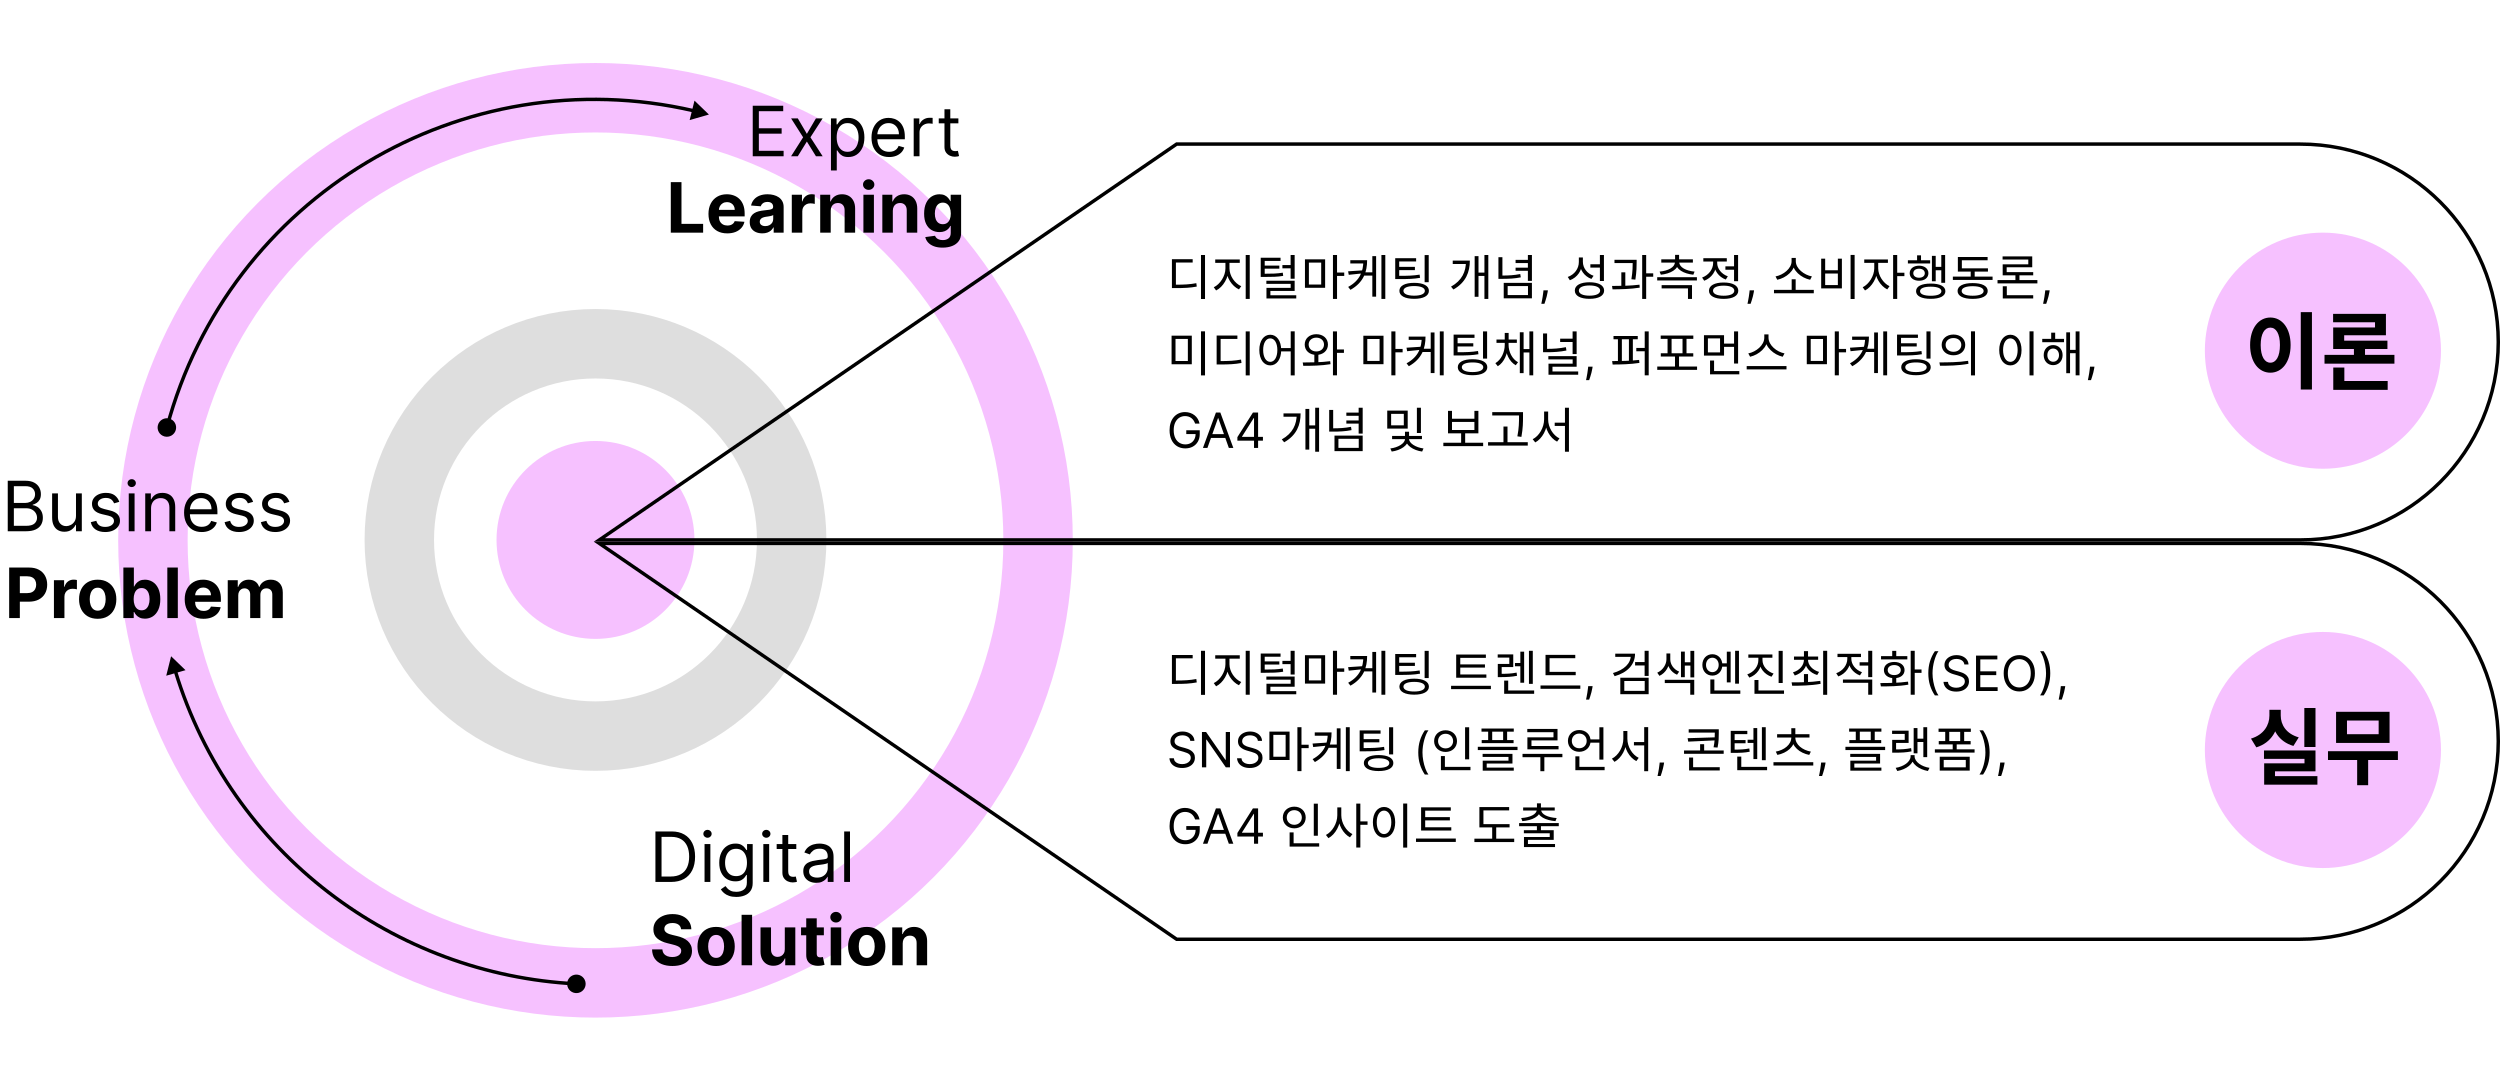<svg width="720" height="307" viewBox="0 0 720 307" fill="none" xmlns="http://www.w3.org/2000/svg">
<circle cx="669" cy="101" r="34" fill="#F6C1FF"/>
<circle cx="669" cy="216" r="34" fill="#F6C1FF"/>
<path d="M662.622 89.888H665.838V112.184H662.622V89.888ZM653.862 91.448C657.222 91.448 659.694 94.52 659.694 99.368C659.694 104.264 657.222 107.336 653.862 107.336C650.502 107.336 648.03 104.264 648.03 99.368C648.03 94.52 650.502 91.448 653.862 91.448ZM653.862 94.352C652.206 94.352 651.078 96.104 651.078 99.368C651.078 102.68 652.206 104.456 653.862 104.456C655.518 104.456 656.622 102.68 656.622 99.368C656.622 96.104 655.518 94.352 653.862 94.352ZM669.46 102.2H689.596V104.744H669.46V102.2ZM671.98 109.736H687.652V112.28H671.98V109.736ZM671.98 105.848H675.172V110.504H671.98V105.848ZM677.932 99.128H681.124V103.328H677.932V99.128ZM671.932 90.392H687.148V96.56H675.124V98.864H671.956V94.304H684.004V92.816H671.932V90.392ZM671.956 98.12H687.58V100.52H671.956V98.12Z" fill="black"/>
<circle cx="171.5" cy="155.5" r="56.5" stroke="#DEDEDE" stroke-width="20"/>
<circle cx="171.5" cy="155.5" r="28.5" fill="#F6C1FF"/>
<circle cx="171.5" cy="155.61" r="127.463" stroke="#F6C1FF" stroke-width="20"/>
<path d="M45.482 122.43C45.101 123.853 45.945 125.315 47.367 125.696C48.79 126.077 50.252 125.233 50.633 123.81C51.015 122.388 50.17 120.926 48.748 120.544C47.325 120.163 45.863 121.007 45.482 122.43ZM204.168 32.99L200.015 28.979L198.618 34.581L204.168 32.99ZM48.541 123.25C66.3 56.971 133.347 17.06 199.68 32.386L199.906 31.412C133.049 15.965 65.474 56.19 47.575 122.991L48.541 123.25Z" fill="black"/>
<path d="M49.274 189.002L47.877 194.604L53.427 193.013L49.274 189.002ZM166.69 285.925C168.113 285.544 168.957 284.081 168.576 282.659C168.195 281.236 166.732 280.392 165.31 280.773C163.887 281.154 163.043 282.617 163.424 284.039C163.805 285.462 165.268 286.306 166.69 285.925ZM166.025 282.85C113.877 280.243 66.939 245.389 50.991 193.177L50.035 193.469C66.109 246.095 113.417 281.221 165.975 283.848L166.025 282.85Z" fill="black"/>
<path d="M172.613 155.5L338.868 41.5H662.5C693.98 41.5 719.5 67.02 719.5 98.5C719.5 129.98 693.98 155.5 662.5 155.5H172.613Z" stroke="black"/>
<path d="M172.613 156.5L338.868 270.5H662.5C693.98 270.5 719.5 244.98 719.5 213.5C719.5 182.02 693.98 156.5 662.5 156.5H172.613Z" stroke="black"/>
<path d="M2.23 153V138.455H7.315C8.329 138.455 9.164 138.63 9.822 138.98C10.481 139.326 10.971 139.792 11.293 140.379C11.615 140.962 11.776 141.608 11.776 142.318C11.776 142.943 11.664 143.459 11.442 143.866C11.224 144.274 10.935 144.596 10.575 144.832C10.22 145.069 9.834 145.244 9.418 145.358V145.5C9.863 145.528 10.31 145.685 10.76 145.969C11.21 146.253 11.586 146.66 11.889 147.19C12.192 147.721 12.344 148.369 12.344 149.136C12.344 149.866 12.178 150.521 11.847 151.104C11.515 151.686 10.992 152.148 10.277 152.489C9.562 152.83 8.632 153 7.486 153H2.23ZM3.991 151.438H7.486C8.636 151.438 9.453 151.215 9.936 150.77C10.424 150.32 10.668 149.776 10.668 149.136C10.668 148.644 10.542 148.189 10.291 147.773C10.04 147.351 9.683 147.015 9.219 146.764C8.755 146.509 8.205 146.381 7.571 146.381H3.991V151.438ZM3.991 144.847H7.259C7.789 144.847 8.267 144.742 8.693 144.534C9.124 144.326 9.465 144.032 9.716 143.653C9.972 143.275 10.099 142.83 10.099 142.318C10.099 141.679 9.877 141.137 9.432 140.692C8.987 140.242 8.281 140.017 7.315 140.017H3.991V144.847ZM21.886 148.54V142.091H23.562V153H21.886V151.153H21.772C21.516 151.707 21.119 152.179 20.579 152.567C20.039 152.95 19.357 153.142 18.533 153.142C17.852 153.142 17.245 152.993 16.715 152.695C16.185 152.392 15.768 151.937 15.465 151.331C15.162 150.72 15.011 149.951 15.011 149.023V142.091H16.687V148.909C16.687 149.705 16.909 150.339 17.354 150.812C17.804 151.286 18.377 151.523 19.073 151.523C19.49 151.523 19.914 151.416 20.345 151.203C20.78 150.99 21.145 150.663 21.438 150.223C21.736 149.783 21.886 149.222 21.886 148.54ZM34.359 144.534L32.853 144.96C32.759 144.709 32.619 144.465 32.434 144.229C32.254 143.987 32.008 143.788 31.696 143.632C31.383 143.476 30.983 143.398 30.495 143.398C29.828 143.398 29.271 143.552 28.826 143.859C28.386 144.162 28.166 144.548 28.166 145.017C28.166 145.434 28.317 145.763 28.62 146.004C28.923 146.246 29.397 146.447 30.041 146.608L31.66 147.006C32.636 147.242 33.362 147.605 33.841 148.092C34.319 148.575 34.558 149.198 34.558 149.96C34.558 150.585 34.378 151.144 34.018 151.636C33.663 152.129 33.166 152.517 32.527 152.801C31.887 153.085 31.144 153.227 30.297 153.227C29.184 153.227 28.263 152.986 27.534 152.503C26.805 152.02 26.343 151.314 26.149 150.386L27.74 149.989C27.891 150.576 28.178 151.016 28.599 151.31C29.025 151.603 29.582 151.75 30.268 151.75C31.049 151.75 31.67 151.584 32.129 151.253C32.593 150.917 32.825 150.514 32.825 150.045C32.825 149.667 32.692 149.349 32.427 149.094C32.162 148.833 31.755 148.639 31.206 148.511L29.387 148.085C28.388 147.848 27.654 147.482 27.186 146.984C26.722 146.482 26.49 145.855 26.49 145.102C26.49 144.487 26.663 143.942 27.008 143.469C27.358 142.995 27.834 142.624 28.436 142.354C29.042 142.084 29.728 141.949 30.495 141.949C31.575 141.949 32.422 142.186 33.038 142.659C33.658 143.133 34.099 143.758 34.359 144.534ZM37.081 153V142.091H38.757V153H37.081ZM37.933 140.273C37.606 140.273 37.325 140.161 37.088 139.939C36.856 139.716 36.74 139.449 36.74 139.136C36.74 138.824 36.856 138.556 37.088 138.334C37.325 138.111 37.606 138 37.933 138C38.26 138 38.539 138.111 38.771 138.334C39.008 138.556 39.126 138.824 39.126 139.136C39.126 139.449 39.008 139.716 38.771 139.939C38.539 140.161 38.26 140.273 37.933 140.273ZM43.503 146.438V153H41.827V142.091H43.446V143.795H43.588C43.844 143.241 44.232 142.796 44.753 142.46C45.274 142.119 45.946 141.949 46.77 141.949C47.509 141.949 48.155 142.1 48.709 142.403C49.263 142.702 49.694 143.156 50.002 143.767C50.309 144.373 50.463 145.14 50.463 146.068V153H48.787V146.182C48.787 145.325 48.565 144.657 48.12 144.179C47.675 143.696 47.064 143.455 46.287 143.455C45.752 143.455 45.274 143.571 44.853 143.803C44.436 144.035 44.107 144.373 43.865 144.818C43.624 145.263 43.503 145.803 43.503 146.438ZM58.1 153.227C57.049 153.227 56.142 152.995 55.38 152.531C54.622 152.062 54.038 151.409 53.626 150.571C53.218 149.728 53.015 148.748 53.015 147.631C53.015 146.513 53.218 145.528 53.626 144.676C54.038 143.819 54.611 143.152 55.344 142.673C56.083 142.19 56.945 141.949 57.93 141.949C58.498 141.949 59.059 142.044 59.613 142.233C60.167 142.422 60.671 142.73 61.126 143.156C61.58 143.578 61.943 144.136 62.212 144.832C62.482 145.528 62.617 146.385 62.617 147.403V148.114H54.208V146.665H60.913C60.913 146.049 60.789 145.5 60.543 145.017C60.302 144.534 59.956 144.153 59.506 143.874C59.061 143.594 58.536 143.455 57.93 143.455C57.262 143.455 56.684 143.62 56.197 143.952C55.714 144.278 55.342 144.705 55.082 145.23C54.821 145.756 54.691 146.319 54.691 146.92V147.886C54.691 148.71 54.833 149.409 55.117 149.982C55.406 150.55 55.806 150.983 56.318 151.281C56.829 151.575 57.423 151.722 58.1 151.722C58.541 151.722 58.938 151.66 59.293 151.537C59.653 151.409 59.963 151.22 60.224 150.969C60.484 150.713 60.685 150.396 60.827 150.017L62.447 150.472C62.276 151.021 61.99 151.504 61.587 151.92C61.185 152.332 60.688 152.654 60.096 152.886C59.504 153.114 58.839 153.227 58.1 153.227ZM72.894 144.534L71.388 144.96C71.294 144.709 71.154 144.465 70.969 144.229C70.79 143.987 70.543 143.788 70.231 143.632C69.918 143.476 69.518 143.398 69.031 143.398C68.363 143.398 67.807 143.552 67.362 143.859C66.921 144.162 66.701 144.548 66.701 145.017C66.701 145.434 66.853 145.763 67.156 146.004C67.459 146.246 67.932 146.447 68.576 146.608L70.195 147.006C71.171 147.242 71.897 147.605 72.376 148.092C72.854 148.575 73.093 149.198 73.093 149.96C73.093 150.585 72.913 151.144 72.553 151.636C72.198 152.129 71.701 152.517 71.062 152.801C70.423 153.085 69.679 153.227 68.832 153.227C67.719 153.227 66.798 152.986 66.069 152.503C65.34 152.02 64.878 151.314 64.684 150.386L66.275 149.989C66.426 150.576 66.713 151.016 67.134 151.31C67.56 151.603 68.117 151.75 68.803 151.75C69.585 151.75 70.205 151.584 70.664 151.253C71.128 150.917 71.36 150.514 71.36 150.045C71.36 149.667 71.228 149.349 70.962 149.094C70.697 148.833 70.29 148.639 69.741 148.511L67.923 148.085C66.924 147.848 66.19 147.482 65.721 146.984C65.257 146.482 65.025 145.855 65.025 145.102C65.025 144.487 65.198 143.942 65.543 143.469C65.894 142.995 66.37 142.624 66.971 142.354C67.577 142.084 68.263 141.949 69.031 141.949C70.11 141.949 70.958 142.186 71.573 142.659C72.193 143.133 72.634 143.758 72.894 144.534ZM83.343 144.534L81.838 144.96C81.743 144.709 81.603 144.465 81.419 144.229C81.239 143.987 80.993 143.788 80.68 143.632C80.368 143.476 79.967 143.398 79.48 143.398C78.812 143.398 78.256 143.552 77.811 143.859C77.37 144.162 77.15 144.548 77.15 145.017C77.15 145.434 77.302 145.763 77.605 146.004C77.908 146.246 78.381 146.447 79.025 146.608L80.644 147.006C81.62 147.242 82.347 147.605 82.825 148.092C83.303 148.575 83.542 149.198 83.542 149.96C83.542 150.585 83.362 151.144 83.002 151.636C82.647 152.129 82.15 152.517 81.511 152.801C80.872 153.085 80.128 153.227 79.281 153.227C78.168 153.227 77.247 152.986 76.518 152.503C75.789 152.02 75.327 151.314 75.133 150.386L76.724 149.989C76.876 150.576 77.162 151.016 77.584 151.31C78.01 151.603 78.566 151.75 79.252 151.75C80.034 151.75 80.654 151.584 81.113 151.253C81.577 150.917 81.809 150.514 81.809 150.045C81.809 149.667 81.677 149.349 81.412 149.094C81.146 148.833 80.739 148.639 80.19 148.511L78.372 148.085C77.373 147.848 76.639 147.482 76.17 146.984C75.706 146.482 75.474 145.855 75.474 145.102C75.474 144.487 75.647 143.942 75.993 143.469C76.343 142.995 76.819 142.624 77.42 142.354C78.026 142.084 78.713 141.949 79.48 141.949C80.559 141.949 81.407 142.186 82.022 142.659C82.643 143.133 83.083 143.758 83.343 144.534Z" fill="black"/>
<path d="M2.639 178V163.455H8.378C9.481 163.455 10.421 163.665 11.197 164.087C11.974 164.503 12.566 165.083 12.973 165.827C13.385 166.565 13.591 167.418 13.591 168.384C13.591 169.349 13.383 170.202 12.966 170.94C12.549 171.679 11.945 172.254 11.155 172.666C10.369 173.078 9.417 173.284 8.3 173.284H4.642V170.82H7.803C8.394 170.82 8.882 170.718 9.266 170.514C9.654 170.306 9.943 170.019 10.132 169.655C10.326 169.286 10.423 168.862 10.423 168.384C10.423 167.901 10.326 167.479 10.132 167.119C9.943 166.755 9.654 166.473 9.266 166.274C8.877 166.071 8.385 165.969 7.788 165.969H5.714V178H2.639ZM15.532 178V167.091H18.465V168.994H18.578C18.777 168.317 19.111 167.806 19.58 167.46C20.049 167.11 20.588 166.935 21.199 166.935C21.351 166.935 21.514 166.944 21.689 166.963C21.864 166.982 22.018 167.008 22.151 167.041V169.726C22.009 169.683 21.812 169.645 21.561 169.612C21.311 169.579 21.081 169.562 20.872 169.562C20.427 169.562 20.03 169.66 19.679 169.854C19.334 170.043 19.059 170.308 18.855 170.649C18.657 170.99 18.557 171.383 18.557 171.828V178H15.532ZM28.136 178.213C27.033 178.213 26.079 177.979 25.274 177.51C24.474 177.036 23.856 176.378 23.421 175.536C22.985 174.688 22.767 173.705 22.767 172.588C22.767 171.461 22.985 170.476 23.421 169.634C23.856 168.786 24.474 168.128 25.274 167.659C26.079 167.186 27.033 166.949 28.136 166.949C29.24 166.949 30.191 167.186 30.991 167.659C31.796 168.128 32.417 168.786 32.852 169.634C33.288 170.476 33.506 171.461 33.506 172.588C33.506 173.705 33.288 174.688 32.852 175.536C32.417 176.378 31.796 177.036 30.991 177.51C30.191 177.979 29.24 178.213 28.136 178.213ZM28.151 175.869C28.652 175.869 29.072 175.727 29.408 175.443C29.744 175.154 29.997 174.761 30.168 174.264C30.343 173.767 30.43 173.201 30.43 172.567C30.43 171.932 30.343 171.366 30.168 170.869C29.997 170.372 29.744 169.979 29.408 169.69C29.072 169.402 28.652 169.257 28.151 169.257C27.644 169.257 27.218 169.402 26.872 169.69C26.531 169.979 26.273 170.372 26.098 170.869C25.928 171.366 25.842 171.932 25.842 172.567C25.842 173.201 25.928 173.767 26.098 174.264C26.273 174.761 26.531 175.154 26.872 175.443C27.218 175.727 27.644 175.869 28.151 175.869ZM35.53 178V163.455H38.555V168.923H38.648C38.78 168.63 38.972 168.331 39.223 168.028C39.479 167.721 39.81 167.465 40.217 167.261C40.629 167.053 41.141 166.949 41.751 166.949C42.547 166.949 43.281 167.157 43.953 167.574C44.626 167.986 45.163 168.608 45.565 169.442C45.968 170.27 46.169 171.31 46.169 172.56C46.169 173.777 45.972 174.804 45.58 175.642C45.191 176.475 44.661 177.107 43.989 177.538C43.321 177.964 42.573 178.178 41.744 178.178C41.157 178.178 40.658 178.08 40.246 177.886C39.839 177.692 39.505 177.448 39.244 177.155C38.984 176.857 38.785 176.556 38.648 176.253H38.513V178H35.53ZM38.492 172.545C38.492 173.194 38.581 173.76 38.761 174.243C38.941 174.726 39.202 175.102 39.543 175.372C39.883 175.637 40.298 175.77 40.785 175.77C41.278 175.77 41.695 175.635 42.035 175.365C42.376 175.09 42.635 174.712 42.81 174.229C42.99 173.741 43.08 173.18 43.08 172.545C43.08 171.916 42.992 171.362 42.817 170.884C42.642 170.405 42.383 170.031 42.043 169.761C41.702 169.491 41.283 169.357 40.785 169.357C40.293 169.357 39.876 169.487 39.535 169.747C39.199 170.008 38.941 170.377 38.761 170.855C38.581 171.333 38.492 171.897 38.492 172.545ZM51.213 163.455V178H48.188V163.455H51.213ZM58.609 178.213C57.486 178.213 56.521 177.986 55.711 177.531C54.906 177.072 54.286 176.423 53.85 175.585C53.414 174.742 53.197 173.746 53.197 172.595C53.197 171.473 53.414 170.488 53.85 169.641C54.286 168.793 54.899 168.133 55.69 167.659C56.485 167.186 57.418 166.949 58.488 166.949C59.208 166.949 59.878 167.065 60.498 167.297C61.123 167.524 61.667 167.867 62.131 168.327C62.6 168.786 62.965 169.364 63.225 170.06C63.486 170.751 63.616 171.561 63.616 172.489V173.32H54.404V171.445H60.768C60.768 171.009 60.673 170.623 60.484 170.287C60.294 169.951 60.032 169.688 59.695 169.499C59.364 169.304 58.978 169.207 58.538 169.207C58.078 169.207 57.671 169.314 57.316 169.527C56.966 169.735 56.691 170.017 56.492 170.372C56.293 170.723 56.191 171.113 56.187 171.544V173.327C56.187 173.866 56.286 174.333 56.485 174.726C56.689 175.119 56.975 175.422 57.344 175.635C57.714 175.848 58.152 175.955 58.658 175.955C58.995 175.955 59.302 175.907 59.582 175.812C59.861 175.718 60.1 175.576 60.299 175.386C60.498 175.197 60.649 174.965 60.754 174.69L63.552 174.875C63.41 175.547 63.119 176.134 62.678 176.636C62.243 177.134 61.679 177.522 60.988 177.801C60.301 178.076 59.508 178.213 58.609 178.213ZM65.59 178V167.091H68.474V169.016H68.602C68.829 168.376 69.208 167.872 69.738 167.503C70.268 167.134 70.903 166.949 71.641 166.949C72.389 166.949 73.026 167.136 73.552 167.51C74.077 167.879 74.428 168.381 74.603 169.016H74.717C74.939 168.391 75.342 167.891 75.924 167.517C76.511 167.138 77.205 166.949 78.005 166.949C79.023 166.949 79.849 167.273 80.484 167.922C81.123 168.566 81.442 169.48 81.442 170.663V178H78.424V171.26C78.424 170.654 78.263 170.199 77.941 169.896C77.619 169.593 77.217 169.442 76.734 169.442C76.184 169.442 75.756 169.617 75.448 169.967C75.14 170.313 74.987 170.77 74.987 171.338V178H72.053V171.196C72.053 170.661 71.899 170.235 71.592 169.918C71.289 169.6 70.888 169.442 70.391 169.442C70.055 169.442 69.752 169.527 69.482 169.697C69.217 169.863 69.006 170.098 68.85 170.401C68.694 170.699 68.616 171.049 68.616 171.452V178H65.59Z" fill="black"/>
<path d="M193.25 254H188.761V239.455H193.449C194.86 239.455 196.067 239.746 197.071 240.328C198.075 240.906 198.844 241.737 199.379 242.821C199.914 243.901 200.182 245.193 200.182 246.699C200.182 248.214 199.912 249.518 199.372 250.612C198.832 251.701 198.046 252.539 197.014 253.126C195.982 253.709 194.727 254 193.25 254ZM190.523 252.438H193.136C194.339 252.438 195.336 252.205 196.126 251.741C196.917 251.277 197.507 250.617 197.895 249.76C198.283 248.903 198.477 247.883 198.477 246.699C198.477 245.525 198.286 244.514 197.902 243.666C197.518 242.814 196.946 242.161 196.183 241.706C195.421 241.247 194.472 241.017 193.335 241.017H190.523V252.438ZM202.909 254V243.091H204.585V254H202.909ZM203.761 241.273C203.435 241.273 203.153 241.161 202.916 240.939C202.684 240.716 202.568 240.449 202.568 240.136C202.568 239.824 202.684 239.556 202.916 239.334C203.153 239.111 203.435 239 203.761 239C204.088 239 204.367 239.111 204.599 239.334C204.836 239.556 204.955 239.824 204.955 240.136C204.955 240.449 204.836 240.716 204.599 240.939C204.367 241.161 204.088 241.273 203.761 241.273ZM212.059 258.318C211.249 258.318 210.553 258.214 209.971 258.006C209.388 257.802 208.903 257.532 208.515 257.196C208.131 256.865 207.826 256.509 207.598 256.131L208.934 255.193C209.085 255.392 209.277 255.619 209.509 255.875C209.741 256.135 210.058 256.36 210.461 256.55C210.868 256.744 211.4 256.841 212.059 256.841C212.939 256.841 213.666 256.628 214.239 256.202C214.812 255.776 215.098 255.108 215.098 254.199V251.983H214.956C214.833 252.182 214.658 252.428 214.431 252.722C214.208 253.01 213.886 253.268 213.465 253.496C213.048 253.718 212.485 253.83 211.775 253.83C210.894 253.83 210.103 253.621 209.402 253.205C208.706 252.788 208.155 252.182 207.748 251.386C207.345 250.591 207.144 249.625 207.144 248.489C207.144 247.371 207.34 246.398 207.733 245.57C208.126 244.736 208.673 244.092 209.374 243.638C210.075 243.179 210.884 242.949 211.803 242.949C212.513 242.949 213.077 243.067 213.493 243.304C213.915 243.536 214.237 243.801 214.459 244.099C214.686 244.393 214.862 244.634 214.985 244.824H215.155V243.091H216.775V254.312C216.775 255.25 216.561 256.012 216.135 256.599C215.714 257.191 215.146 257.625 214.431 257.899C213.721 258.179 212.93 258.318 212.059 258.318ZM212.002 252.324C212.674 252.324 213.242 252.17 213.706 251.862C214.17 251.554 214.523 251.112 214.765 250.534C215.006 249.956 215.127 249.265 215.127 248.46C215.127 247.674 215.008 246.981 214.772 246.379C214.535 245.778 214.185 245.307 213.721 244.966C213.257 244.625 212.684 244.455 212.002 244.455C211.292 244.455 210.7 244.634 210.226 244.994C209.757 245.354 209.405 245.837 209.168 246.443C208.936 247.049 208.82 247.722 208.82 248.46C208.82 249.218 208.938 249.888 209.175 250.47C209.417 251.048 209.772 251.502 210.24 251.834C210.714 252.161 211.301 252.324 212.002 252.324ZM219.843 254V243.091H221.519V254H219.843ZM220.695 241.273C220.368 241.273 220.087 241.161 219.85 240.939C219.618 240.716 219.502 240.449 219.502 240.136C219.502 239.824 219.618 239.556 219.85 239.334C220.087 239.111 220.368 239 220.695 239C221.022 239 221.301 239.111 221.533 239.334C221.77 239.556 221.888 239.824 221.888 240.136C221.888 240.449 221.77 240.716 221.533 240.939C221.301 241.161 221.022 241.273 220.695 241.273ZM229.333 243.091V244.511H223.68V243.091H229.333ZM225.327 240.477H227.004V250.875C227.004 251.348 227.072 251.704 227.21 251.94C227.352 252.172 227.531 252.329 227.749 252.409C227.972 252.485 228.206 252.523 228.452 252.523C228.637 252.523 228.789 252.513 228.907 252.494C229.025 252.471 229.12 252.452 229.191 252.438L229.532 253.943C229.418 253.986 229.26 254.028 229.056 254.071C228.853 254.118 228.594 254.142 228.282 254.142C227.808 254.142 227.344 254.04 226.89 253.837C226.44 253.633 226.066 253.323 225.768 252.906C225.474 252.49 225.327 251.964 225.327 251.33V240.477ZM235.065 254.256C234.373 254.256 233.746 254.125 233.183 253.865C232.619 253.6 232.172 253.219 231.84 252.722C231.509 252.22 231.343 251.614 231.343 250.903C231.343 250.278 231.466 249.772 231.712 249.384C231.959 248.991 232.288 248.683 232.7 248.46C233.112 248.238 233.566 248.072 234.063 247.963C234.565 247.849 235.069 247.759 235.576 247.693C236.239 247.608 236.776 247.544 237.188 247.501C237.605 247.454 237.908 247.376 238.097 247.267C238.291 247.158 238.388 246.969 238.388 246.699V246.642C238.388 245.941 238.197 245.397 237.813 245.009C237.434 244.62 236.859 244.426 236.087 244.426C235.287 244.426 234.66 244.601 234.205 244.952C233.751 245.302 233.431 245.676 233.246 246.074L231.656 245.506C231.94 244.843 232.318 244.327 232.792 243.957C233.27 243.583 233.791 243.323 234.354 243.176C234.923 243.025 235.481 242.949 236.031 242.949C236.381 242.949 236.783 242.991 237.238 243.077C237.697 243.157 238.14 243.325 238.566 243.581C238.997 243.837 239.354 244.223 239.638 244.739C239.923 245.255 240.065 245.946 240.065 246.812V254H238.388V252.523H238.303C238.19 252.759 238 253.013 237.735 253.283C237.47 253.553 237.117 253.782 236.677 253.972C236.237 254.161 235.699 254.256 235.065 254.256ZM235.32 252.75C235.983 252.75 236.542 252.62 236.996 252.359C237.456 252.099 237.801 251.763 238.033 251.351C238.27 250.939 238.388 250.506 238.388 250.051V248.517C238.317 248.602 238.161 248.68 237.92 248.751C237.683 248.818 237.408 248.877 237.096 248.929C236.788 248.976 236.487 249.019 236.194 249.057C235.905 249.09 235.671 249.118 235.491 249.142C235.055 249.199 234.648 249.291 234.269 249.419C233.895 249.542 233.592 249.729 233.36 249.98C233.133 250.226 233.019 250.562 233.019 250.989C233.019 251.571 233.235 252.011 233.665 252.31C234.101 252.603 234.653 252.75 235.32 252.75ZM244.8 239.455V254H243.124V239.455H244.8ZM196.155 267.638C196.098 267.065 195.854 266.62 195.423 266.303C194.992 265.985 194.408 265.827 193.669 265.827C193.167 265.827 192.743 265.898 192.398 266.04C192.052 266.177 191.787 266.369 191.602 266.615C191.422 266.861 191.332 267.141 191.332 267.453C191.323 267.714 191.377 267.941 191.496 268.135C191.619 268.329 191.787 268.497 192 268.639C192.213 268.777 192.459 268.897 192.739 269.001C193.018 269.101 193.316 269.186 193.634 269.257L194.94 269.57C195.575 269.712 196.157 269.901 196.688 270.138C197.218 270.375 197.677 270.666 198.065 271.011C198.454 271.357 198.754 271.764 198.967 272.233C199.185 272.702 199.296 273.239 199.301 273.845C199.296 274.735 199.069 275.507 198.619 276.161C198.174 276.809 197.53 277.313 196.688 277.673C195.849 278.028 194.839 278.206 193.655 278.206C192.481 278.206 191.458 278.026 190.587 277.666C189.72 277.306 189.043 276.774 188.555 276.068C188.072 275.358 187.819 274.48 187.795 273.433H190.771C190.804 273.921 190.944 274.328 191.19 274.655C191.441 274.977 191.775 275.221 192.192 275.386C192.613 275.547 193.089 275.628 193.619 275.628C194.14 275.628 194.592 275.552 194.976 275.401C195.364 275.249 195.665 275.038 195.878 274.768C196.091 274.499 196.197 274.188 196.197 273.838C196.197 273.511 196.1 273.237 195.906 273.014C195.717 272.792 195.438 272.602 195.068 272.446C194.704 272.29 194.256 272.148 193.726 272.02L192.142 271.622C190.916 271.324 189.947 270.857 189.237 270.223C188.527 269.589 188.174 268.734 188.179 267.659C188.174 266.778 188.409 266.009 188.882 265.351C189.36 264.693 190.016 264.179 190.849 263.81C191.683 263.44 192.63 263.256 193.69 263.256C194.77 263.256 195.712 263.44 196.517 263.81C197.327 264.179 197.956 264.693 198.406 265.351C198.856 266.009 199.088 266.771 199.102 267.638H196.155ZM206.242 278.213C205.139 278.213 204.185 277.979 203.38 277.51C202.579 277.036 201.962 276.378 201.526 275.536C201.09 274.688 200.873 273.705 200.873 272.588C200.873 271.461 201.09 270.476 201.526 269.634C201.962 268.786 202.579 268.128 203.38 267.659C204.185 267.186 205.139 266.949 206.242 266.949C207.345 266.949 208.297 267.186 209.097 267.659C209.902 268.128 210.522 268.786 210.958 269.634C211.393 270.476 211.611 271.461 211.611 272.588C211.611 273.705 211.393 274.688 210.958 275.536C210.522 276.378 209.902 277.036 209.097 277.51C208.297 277.979 207.345 278.213 206.242 278.213ZM206.256 275.869C206.758 275.869 207.177 275.727 207.513 275.443C207.849 275.154 208.103 274.761 208.273 274.264C208.448 273.767 208.536 273.201 208.536 272.567C208.536 271.932 208.448 271.366 208.273 270.869C208.103 270.372 207.849 269.979 207.513 269.69C207.177 269.402 206.758 269.257 206.256 269.257C205.749 269.257 205.323 269.402 204.978 269.69C204.637 269.979 204.379 270.372 204.203 270.869C204.033 271.366 203.948 271.932 203.948 272.567C203.948 273.201 204.033 273.767 204.203 274.264C204.379 274.761 204.637 275.154 204.978 275.443C205.323 275.727 205.749 275.869 206.256 275.869ZM216.604 263.455V278H213.578V263.455H216.604ZM226.023 273.355V267.091H229.049V278H226.144V276.018H226.031C225.784 276.658 225.375 277.171 224.802 277.56C224.234 277.948 223.54 278.142 222.721 278.142C221.992 278.142 221.35 277.976 220.796 277.645C220.242 277.313 219.809 276.842 219.496 276.232C219.189 275.621 219.032 274.889 219.028 274.037V267.091H222.053V273.497C222.058 274.141 222.231 274.65 222.572 275.024C222.913 275.398 223.37 275.585 223.942 275.585C224.307 275.585 224.648 275.502 224.965 275.337C225.282 275.166 225.538 274.915 225.732 274.584C225.931 274.252 226.028 273.843 226.023 273.355ZM237.272 267.091V269.364H230.702V267.091H237.272ZM232.194 264.477H235.219V274.648C235.219 274.927 235.262 275.145 235.347 275.301C235.432 275.453 235.551 275.559 235.702 275.621C235.858 275.682 236.038 275.713 236.242 275.713C236.384 275.713 236.526 275.701 236.668 275.678C236.81 275.649 236.919 275.628 236.995 275.614L237.471 277.865C237.319 277.912 237.106 277.967 236.831 278.028C236.557 278.095 236.223 278.135 235.83 278.149C235.101 278.178 234.462 278.08 233.912 277.858C233.368 277.635 232.944 277.29 232.641 276.821C232.338 276.352 232.189 275.76 232.194 275.045V264.477ZM239.243 278V267.091H242.268V278H239.243ZM240.762 265.685C240.313 265.685 239.927 265.536 239.605 265.237C239.288 264.934 239.129 264.572 239.129 264.151C239.129 263.734 239.288 263.376 239.605 263.078C239.927 262.775 240.313 262.624 240.762 262.624C241.212 262.624 241.596 262.775 241.913 263.078C242.235 263.376 242.396 263.734 242.396 264.151C242.396 264.572 242.235 264.934 241.913 265.237C241.596 265.536 241.212 265.685 240.762 265.685ZM249.621 278.213C248.518 278.213 247.563 277.979 246.759 277.51C245.958 277.036 245.34 276.378 244.905 275.536C244.469 274.688 244.251 273.705 244.251 272.588C244.251 271.461 244.469 270.476 244.905 269.634C245.34 268.786 245.958 268.128 246.759 267.659C247.563 267.186 248.518 266.949 249.621 266.949C250.724 266.949 251.676 267.186 252.476 267.659C253.281 268.128 253.901 268.786 254.337 269.634C254.772 270.476 254.99 271.461 254.99 272.588C254.99 273.705 254.772 274.688 254.337 275.536C253.901 276.378 253.281 277.036 252.476 277.51C251.676 277.979 250.724 278.213 249.621 278.213ZM249.635 275.869C250.137 275.869 250.556 275.727 250.892 275.443C251.228 275.154 251.482 274.761 251.652 274.264C251.827 273.767 251.915 273.201 251.915 272.567C251.915 271.932 251.827 271.366 251.652 270.869C251.482 270.372 251.228 269.979 250.892 269.69C250.556 269.402 250.137 269.257 249.635 269.257C249.128 269.257 248.702 269.402 248.357 269.69C248.016 269.979 247.758 270.372 247.582 270.869C247.412 271.366 247.327 271.932 247.327 272.567C247.327 273.201 247.412 273.767 247.582 274.264C247.758 274.761 248.016 275.154 248.357 275.443C248.702 275.727 249.128 275.869 249.635 275.869ZM259.983 271.693V278H256.957V267.091H259.841V269.016H259.969C260.21 268.381 260.615 267.879 261.183 267.51C261.751 267.136 262.44 266.949 263.25 266.949C264.008 266.949 264.668 267.115 265.232 267.446C265.795 267.777 266.233 268.251 266.545 268.866C266.858 269.477 267.014 270.206 267.014 271.054V278H263.989V271.594C263.993 270.926 263.823 270.405 263.477 270.031C263.132 269.652 262.656 269.463 262.05 269.463C261.643 269.463 261.283 269.551 260.97 269.726C260.662 269.901 260.421 270.157 260.246 270.493C260.075 270.824 259.988 271.224 259.983 271.693Z" fill="black"/>
<path d="M193.19 67V52.455H196.265V64.465H202.501V67H193.19ZM209.452 67.213C208.33 67.213 207.364 66.986 206.555 66.531C205.75 66.072 205.129 65.423 204.694 64.585C204.258 63.742 204.04 62.746 204.04 61.595C204.04 60.473 204.258 59.488 204.694 58.641C205.129 57.793 205.743 57.133 206.533 56.659C207.329 56.186 208.262 55.949 209.332 55.949C210.051 55.949 210.721 56.065 211.342 56.297C211.967 56.524 212.511 56.867 212.975 57.327C213.444 57.786 213.808 58.364 214.069 59.06C214.329 59.751 214.46 60.561 214.46 61.489V62.32H205.248V60.445H211.612C211.612 60.009 211.517 59.623 211.327 59.287C211.138 58.951 210.875 58.688 210.539 58.499C210.208 58.304 209.822 58.207 209.381 58.207C208.922 58.207 208.515 58.314 208.16 58.527C207.809 58.735 207.535 59.017 207.336 59.372C207.137 59.722 207.035 60.113 207.031 60.544V62.327C207.031 62.867 207.13 63.333 207.329 63.726C207.532 64.119 207.819 64.422 208.188 64.635C208.558 64.848 208.996 64.954 209.502 64.954C209.838 64.954 210.146 64.907 210.425 64.812C210.705 64.718 210.944 64.576 211.143 64.386C211.342 64.197 211.493 63.965 211.597 63.69L214.396 63.875C214.254 64.547 213.962 65.135 213.522 65.636C213.086 66.133 212.523 66.522 211.832 66.801C211.145 67.076 210.352 67.213 209.452 67.213ZM219.545 67.206C218.849 67.206 218.228 67.085 217.684 66.844C217.139 66.597 216.709 66.235 216.391 65.757C216.079 65.274 215.923 64.673 215.923 63.953C215.923 63.347 216.034 62.838 216.256 62.426C216.479 62.014 216.782 61.683 217.165 61.432C217.549 61.181 217.985 60.992 218.472 60.864C218.965 60.736 219.481 60.646 220.021 60.594C220.655 60.528 221.166 60.466 221.555 60.409C221.943 60.347 222.225 60.258 222.4 60.139C222.575 60.021 222.663 59.846 222.663 59.614V59.571C222.663 59.121 222.521 58.773 222.237 58.527C221.957 58.281 221.559 58.158 221.043 58.158C220.499 58.158 220.066 58.278 219.744 58.52C219.422 58.757 219.209 59.055 219.104 59.415L216.306 59.188C216.448 58.525 216.728 57.952 217.144 57.469C217.561 56.981 218.098 56.607 218.756 56.347C219.419 56.081 220.186 55.949 221.058 55.949C221.664 55.949 222.244 56.02 222.798 56.162C223.356 56.304 223.851 56.524 224.282 56.822C224.718 57.121 225.061 57.504 225.312 57.973C225.563 58.437 225.688 58.993 225.688 59.642V67H222.819V65.487H222.734C222.558 65.828 222.324 66.129 222.031 66.389C221.737 66.645 221.384 66.846 220.972 66.993C220.56 67.135 220.085 67.206 219.545 67.206ZM220.411 65.118C220.856 65.118 221.249 65.03 221.59 64.855C221.931 64.675 222.199 64.434 222.393 64.131C222.587 63.828 222.684 63.484 222.684 63.101V61.943C222.589 62.005 222.459 62.062 222.293 62.114C222.132 62.161 221.95 62.206 221.746 62.249C221.543 62.286 221.339 62.322 221.136 62.355C220.932 62.383 220.747 62.41 220.582 62.433C220.227 62.485 219.916 62.568 219.651 62.682C219.386 62.795 219.18 62.949 219.033 63.144C218.887 63.333 218.813 63.57 218.813 63.854C218.813 64.266 218.962 64.581 219.261 64.798C219.564 65.011 219.947 65.118 220.411 65.118ZM228.036 67V56.091H230.969V57.994H231.082C231.281 57.317 231.615 56.806 232.084 56.46C232.553 56.11 233.092 55.935 233.703 55.935C233.855 55.935 234.018 55.944 234.193 55.963C234.368 55.982 234.522 56.008 234.655 56.041V58.726C234.513 58.683 234.316 58.645 234.065 58.612C233.814 58.579 233.585 58.562 233.376 58.562C232.931 58.562 232.534 58.66 232.183 58.854C231.838 59.043 231.563 59.308 231.359 59.649C231.161 59.99 231.061 60.383 231.061 60.828V67H228.036ZM239.245 60.693V67H236.219V56.091H239.103V58.016H239.23C239.472 57.381 239.877 56.879 240.445 56.51C241.013 56.136 241.702 55.949 242.512 55.949C243.269 55.949 243.93 56.115 244.493 56.446C245.057 56.778 245.495 57.251 245.807 57.867C246.12 58.477 246.276 59.206 246.276 60.054V67H243.25V60.594C243.255 59.926 243.085 59.405 242.739 59.031C242.393 58.653 241.917 58.463 241.311 58.463C240.904 58.463 240.544 58.551 240.232 58.726C239.924 58.901 239.683 59.157 239.507 59.493C239.337 59.824 239.249 60.224 239.245 60.693ZM248.661 67V56.091H251.686V67H248.661ZM250.18 54.685C249.731 54.685 249.345 54.535 249.023 54.237C248.705 53.934 248.547 53.572 248.547 53.151C248.547 52.734 248.705 52.376 249.023 52.078C249.345 51.775 249.731 51.624 250.18 51.624C250.63 51.624 251.014 51.775 251.331 52.078C251.653 52.376 251.814 52.734 251.814 53.151C251.814 53.572 251.653 53.934 251.331 54.237C251.014 54.535 250.63 54.685 250.18 54.685ZM257.135 60.693V67H254.11V56.091H256.993V58.016H257.121C257.363 57.381 257.767 56.879 258.336 56.51C258.904 56.136 259.593 55.949 260.402 55.949C261.16 55.949 261.82 56.115 262.384 56.446C262.947 56.778 263.385 57.251 263.698 57.867C264.01 58.477 264.167 59.206 264.167 60.054V67H261.141V60.594C261.146 59.926 260.975 59.405 260.63 59.031C260.284 58.653 259.808 58.463 259.202 58.463C258.795 58.463 258.435 58.551 258.123 58.726C257.815 58.901 257.573 59.157 257.398 59.493C257.228 59.824 257.14 60.224 257.135 60.693ZM271.466 71.318C270.486 71.318 269.645 71.183 268.945 70.913C268.249 70.648 267.695 70.286 267.283 69.827C266.871 69.367 266.603 68.851 266.48 68.278L269.278 67.902C269.364 68.12 269.499 68.323 269.683 68.513C269.868 68.702 270.112 68.854 270.415 68.967C270.723 69.086 271.097 69.145 271.537 69.145C272.195 69.145 272.737 68.984 273.163 68.662C273.594 68.345 273.81 67.812 273.81 67.064V65.068H273.682C273.549 65.371 273.35 65.658 273.085 65.928C272.82 66.197 272.479 66.418 272.062 66.588C271.646 66.758 271.149 66.844 270.571 66.844C269.752 66.844 269.006 66.654 268.334 66.276C267.666 65.892 267.134 65.307 266.736 64.521C266.343 63.731 266.146 62.731 266.146 61.524C266.146 60.288 266.348 59.256 266.75 58.428C267.152 57.599 267.688 56.979 268.355 56.567C269.027 56.155 269.764 55.949 270.564 55.949C271.175 55.949 271.686 56.053 272.098 56.261C272.51 56.465 272.841 56.721 273.092 57.028C273.348 57.331 273.545 57.63 273.682 57.923H273.795V56.091H276.8V67.106C276.8 68.035 276.572 68.811 276.118 69.436C275.663 70.061 275.034 70.53 274.229 70.842C273.429 71.16 272.508 71.318 271.466 71.318ZM271.53 64.571C272.018 64.571 272.429 64.45 272.766 64.209C273.107 63.963 273.367 63.612 273.547 63.158C273.732 62.698 273.824 62.149 273.824 61.51C273.824 60.871 273.734 60.317 273.554 59.848C273.374 59.374 273.114 59.008 272.773 58.747C272.432 58.487 272.018 58.356 271.53 58.356C271.033 58.356 270.614 58.492 270.273 58.761C269.932 59.026 269.674 59.396 269.499 59.869C269.323 60.343 269.236 60.89 269.236 61.51C269.236 62.14 269.323 62.684 269.499 63.144C269.679 63.598 269.937 63.951 270.273 64.202C270.614 64.448 271.033 64.571 271.53 64.571Z" fill="black"/>
<path d="M216.789 45V30.454H225.567V32.017H218.55V36.932H225.113V38.494H218.55V43.438H225.681V45H216.789ZM229.765 34.091L232.378 38.551L234.992 34.091H236.924L233.401 39.545L236.924 45H234.992L232.378 40.767L229.765 45H227.833L231.299 39.545L227.833 34.091H229.765ZM239.315 49.091V34.091H240.935V35.824H241.134C241.257 35.635 241.427 35.393 241.645 35.099C241.867 34.801 242.185 34.536 242.597 34.304C243.013 34.067 243.577 33.949 244.287 33.949C245.205 33.949 246.015 34.178 246.716 34.638C247.417 35.097 247.964 35.748 248.357 36.591C248.75 37.434 248.946 38.428 248.946 39.574C248.946 40.729 248.75 41.731 248.357 42.578C247.964 43.421 247.419 44.074 246.723 44.538C246.027 44.998 245.224 45.227 244.315 45.227C243.615 45.227 243.054 45.111 242.632 44.879C242.211 44.642 241.886 44.375 241.659 44.077C241.432 43.774 241.257 43.523 241.134 43.324H240.991V49.091H239.315ZM240.963 39.545C240.963 40.369 241.084 41.096 241.325 41.726C241.567 42.351 241.92 42.841 242.384 43.196C242.848 43.546 243.416 43.722 244.088 43.722C244.789 43.722 245.374 43.537 245.842 43.168C246.316 42.794 246.671 42.292 246.908 41.662C247.149 41.028 247.27 40.322 247.27 39.545C247.27 38.778 247.152 38.087 246.915 37.472C246.683 36.851 246.33 36.361 245.857 36.001C245.388 35.637 244.798 35.455 244.088 35.455C243.406 35.455 242.833 35.627 242.369 35.973C241.905 36.314 241.555 36.792 241.318 37.408C241.081 38.019 240.963 38.731 240.963 39.545ZM256.077 45.227C255.026 45.227 254.119 44.995 253.357 44.531C252.599 44.062 252.014 43.409 251.602 42.571C251.195 41.728 250.991 40.748 250.991 39.631C250.991 38.513 251.195 37.528 251.602 36.676C252.014 35.819 252.587 35.151 253.321 34.673C254.06 34.19 254.921 33.949 255.906 33.949C256.474 33.949 257.036 34.044 257.589 34.233C258.143 34.422 258.648 34.73 259.102 35.156C259.557 35.578 259.919 36.136 260.189 36.832C260.459 37.528 260.594 38.385 260.594 39.403V40.114H252.185V38.665H258.889C258.889 38.049 258.766 37.5 258.52 37.017C258.278 36.534 257.933 36.153 257.483 35.874C257.038 35.594 256.512 35.455 255.906 35.455C255.239 35.455 254.661 35.62 254.173 35.952C253.69 36.278 253.319 36.705 253.058 37.23C252.798 37.756 252.668 38.319 252.668 38.92V39.886C252.668 40.71 252.81 41.409 253.094 41.981C253.383 42.55 253.783 42.983 254.294 43.281C254.805 43.575 255.4 43.722 256.077 43.722C256.517 43.722 256.915 43.66 257.27 43.537C257.63 43.409 257.94 43.22 258.2 42.969C258.461 42.713 258.662 42.396 258.804 42.017L260.423 42.472C260.253 43.021 259.966 43.504 259.564 43.92C259.161 44.332 258.664 44.654 258.072 44.886C257.481 45.114 256.815 45.227 256.077 45.227ZM263.143 45V34.091H264.763V35.739H264.876C265.075 35.199 265.435 34.761 265.956 34.425C266.477 34.089 267.064 33.92 267.717 33.92C267.84 33.92 267.994 33.923 268.179 33.928C268.364 33.932 268.503 33.939 268.598 33.949V35.653C268.541 35.639 268.411 35.618 268.207 35.59C268.009 35.556 267.798 35.54 267.575 35.54C267.045 35.54 266.571 35.651 266.155 35.874C265.743 36.091 265.416 36.394 265.175 36.783C264.938 37.166 264.82 37.604 264.82 38.097V45H263.143ZM276.013 34.091V35.511H270.359V34.091H276.013ZM272.007 31.477H273.683V41.875C273.683 42.349 273.752 42.704 273.889 42.94C274.031 43.172 274.211 43.329 274.429 43.409C274.652 43.485 274.886 43.523 275.132 43.523C275.317 43.523 275.468 43.513 275.587 43.494C275.705 43.471 275.8 43.452 275.871 43.438L276.212 44.943C276.098 44.986 275.939 45.028 275.736 45.071C275.532 45.118 275.274 45.142 274.962 45.142C274.488 45.142 274.024 45.04 273.57 44.837C273.12 44.633 272.746 44.323 272.447 43.906C272.154 43.49 272.007 42.964 272.007 42.33V31.477Z" fill="black"/>
<path d="M345.884 73.436H347.046V86.12H345.884V73.436ZM337.512 81.99H338.534C341.04 81.99 342.664 81.906 344.54 81.556L344.666 82.536C342.734 82.9 341.082 82.97 338.534 82.97H337.512V81.99ZM337.512 74.64H343.49V75.606H338.66V82.354H337.512V74.64ZM352.925 75.242H353.863V77.3C353.863 79.974 352.253 82.662 350.237 83.656L349.565 82.732C351.399 81.864 352.925 79.484 352.925 77.3V75.242ZM353.149 75.242H354.087V77.3C354.087 79.442 355.613 81.626 357.475 82.424L356.817 83.348C354.773 82.396 353.149 79.932 353.149 77.3V75.242ZM349.985 74.724H357.055V75.704H349.985V74.724ZM358.763 73.436H359.925V86.092H358.763V73.436ZM363.088 78.84H364.012C366.434 78.84 367.806 78.798 369.444 78.532L369.556 79.456C367.862 79.736 366.476 79.764 364.012 79.764H363.088V78.84ZM363.088 74.22H368.8V75.144H364.236V79.414H363.088V74.22ZM363.914 76.488H368.45V77.384H363.914V76.488ZM369.332 76.334H371.978V77.272H369.332V76.334ZM371.698 73.436H372.86V80.268H371.698V73.436ZM364.712 80.842H372.86V83.782H365.874V85.63H364.74V82.914H371.712V81.752H364.712V80.842ZM364.74 85.042H373.322V85.952H364.74V85.042ZM375.827 74.696H381.637V82.886H375.827V74.696ZM380.503 75.634H376.961V81.948H380.503V75.634ZM383.891 73.436H385.067V86.092H383.891V73.436ZM384.787 78.49H387.139V79.47H384.787V78.49ZM392.64 74.934H393.732C393.732 78.21 392.752 81.332 388.93 83.474L388.272 82.634C391.674 80.786 392.64 78.112 392.64 75.116V74.934ZM388.888 74.934H393.074V75.886H388.888V74.934ZM392.5 77.86V78.728L388.44 79.148L388.258 78.14L392.5 77.86ZM392.752 78.434H395.664V79.372H392.752V78.434ZM397.848 73.436H398.968V86.092H397.848V73.436ZM395.23 73.758H396.322V85.448H395.23V73.758ZM401.823 79.442H402.845C405.575 79.442 407.073 79.386 408.851 79.092L408.977 80.016C407.143 80.338 405.603 80.38 402.845 80.38H401.823V79.442ZM401.823 74.36H407.843V75.298H402.971V79.918H401.823V74.36ZM402.593 76.866H407.493V77.79H402.593V76.866ZM410.293 73.45H411.469V81.276H410.293V73.45ZM407.283 81.458C409.915 81.458 411.525 82.298 411.525 83.754C411.525 85.224 409.915 86.064 407.283 86.064C404.637 86.064 403.027 85.224 403.027 83.754C403.027 82.298 404.637 81.458 407.283 81.458ZM407.283 82.382C405.351 82.382 404.189 82.886 404.189 83.754C404.189 84.65 405.351 85.154 407.283 85.154C409.201 85.154 410.363 84.65 410.363 83.754C410.363 82.886 409.201 82.382 407.283 82.382ZM427.515 73.436H428.635V86.092H427.515V73.436ZM425.471 78.518H427.893V79.47H425.471V78.518ZM422.195 75.06H423.315C423.315 78.322 422.195 81.346 418.583 83.376L417.897 82.55C421.075 80.772 422.195 78.21 422.195 75.284V75.06ZM418.387 75.06H422.587V76.026H418.387V75.06ZM424.701 73.772H425.807V85.476H424.701V73.772ZM431.546 74.066H432.694V79.638H431.546V74.066ZM431.546 79.358H432.47C434.528 79.358 436.068 79.274 437.832 78.924L437.986 79.876C436.152 80.24 434.57 80.31 432.47 80.31H431.546V79.358ZM440.03 73.436H441.192V80.884H440.03V73.436ZM436.488 74.836H440.352V75.76H436.488V74.836ZM436.488 77.09H440.352V78H436.488V77.09ZM433.072 81.458H441.192V85.924H433.072V81.458ZM440.058 82.382H434.206V84.986H440.058V82.382ZM445.793 83.608L445.713 84.145C445.657 84.523 445.571 84.927 445.455 85.358C445.342 85.789 445.224 86.195 445.102 86.576C444.979 86.957 444.878 87.26 444.798 87.486H443.903C443.946 87.274 444.003 86.994 444.072 86.646C444.142 86.298 444.212 85.908 444.281 85.477C444.354 85.05 444.414 84.612 444.46 84.165L444.52 83.608H445.793ZM454.708 74.15H455.674V75.452C455.674 77.902 454.288 79.904 452.118 80.716L451.516 79.764C453.448 79.078 454.708 77.384 454.708 75.452V74.15ZM454.918 74.15H455.87V75.41C455.87 77.202 457.102 78.784 458.95 79.428L458.32 80.338C456.276 79.568 454.918 77.706 454.918 75.41V74.15ZM460.77 73.436H461.932V80.926H460.77V73.436ZM457.774 81.29C460.378 81.29 461.988 82.172 461.988 83.684C461.988 85.196 460.378 86.064 457.774 86.064C455.156 86.064 453.546 85.196 453.546 83.684C453.546 82.172 455.156 81.29 457.774 81.29ZM457.774 82.214C455.87 82.214 454.708 82.76 454.708 83.684C454.708 84.608 455.87 85.154 457.774 85.154C459.678 85.154 460.84 84.608 460.84 83.684C460.84 82.76 459.678 82.214 457.774 82.214ZM458.026 76.11H461.022V77.076H458.026V76.11ZM464.969 74.822H470.695V75.76H464.969V74.822ZM466.943 78.434H468.091V82.718H466.943V78.434ZM470.219 74.822H471.353V75.494C471.353 76.53 471.353 78.182 470.989 80.534L469.841 80.422C470.219 78.14 470.219 76.516 470.219 75.494V74.822ZM472.949 73.436H474.097V86.092H472.949V73.436ZM473.789 78.728H476.127V79.708H473.789V78.728ZM464.409 83.334L464.269 82.354C466.565 82.354 469.617 82.312 472.179 81.99L472.235 82.844C469.617 83.264 466.649 83.32 464.409 83.334ZM477.274 79.834H488.712V80.772H477.274V79.834ZM478.548 82.116H487.298V86.092H486.136V83.054H478.548V82.116ZM482.426 73.394H483.574V75.158H482.426V73.394ZM482.37 75.312H483.392V75.522C483.392 77.594 481.082 78.826 478.324 79.12L477.96 78.224C480.41 78 482.37 76.978 482.37 75.522V75.312ZM482.608 75.312H483.63V75.522C483.63 76.978 485.59 78 488.04 78.224L487.676 79.12C484.904 78.826 482.608 77.594 482.608 75.522V75.312ZM478.45 74.696H487.55V75.634H478.45V74.696ZM496.915 76.712H499.771V77.678H496.915V76.712ZM499.407 73.436H500.569V80.982H499.407V73.436ZM496.411 81.36C499.015 81.36 500.625 82.242 500.625 83.726C500.625 85.224 499.015 86.078 496.411 86.078C493.793 86.078 492.183 85.224 492.183 83.726C492.183 82.242 493.793 81.36 496.411 81.36ZM496.411 82.27C494.507 82.27 493.345 82.802 493.345 83.726C493.345 84.636 494.507 85.168 496.411 85.168C498.315 85.168 499.477 84.636 499.477 83.726C499.477 82.802 498.315 82.27 496.411 82.27ZM493.387 74.71H494.339V75.732C494.339 78.07 492.911 80.072 490.811 80.856L490.209 79.932C492.085 79.246 493.387 77.552 493.387 75.732V74.71ZM493.611 74.71H494.549V75.732C494.549 77.37 495.781 78.938 497.615 79.582L497.027 80.506C494.969 79.764 493.611 77.86 493.611 75.732V74.71ZM490.559 74.36H497.321V75.312H490.559V74.36ZM505.17 83.608L505.09 84.145C505.034 84.523 504.948 84.927 504.831 85.358C504.719 85.789 504.601 86.195 504.479 86.576C504.356 86.957 504.255 87.26 504.175 87.486H503.28C503.323 87.274 503.38 86.994 503.449 86.646C503.519 86.298 503.589 85.908 503.658 85.477C503.731 85.05 503.791 84.612 503.837 84.165L503.897 83.608H505.17ZM510.907 83.488H522.373V84.454H510.907V83.488ZM516.003 80.422H517.151V83.81H516.003V80.422ZM515.975 74.276H516.983V75.256C516.983 77.958 514.393 80.044 511.845 80.576L511.355 79.61C513.581 79.204 515.975 77.342 515.975 75.256V74.276ZM516.185 74.276H517.193V75.256C517.193 77.356 519.601 79.204 521.827 79.61L521.323 80.576C518.775 80.044 516.185 77.958 516.185 75.256V74.276ZM532.97 73.422H534.132V86.106H532.97V73.422ZM524.5 74.5H525.648V77.846H529.302V74.5H530.464V83.054H524.5V74.5ZM525.648 78.77V82.102H529.302V78.77H525.648ZM539.787 75.242H540.711V77.3C540.711 79.932 539.101 82.648 537.127 83.656L536.455 82.732C538.261 81.85 539.787 79.442 539.787 77.3V75.242ZM539.997 75.242H540.921V77.3C540.921 79.302 542.349 81.556 544.183 82.424L543.525 83.348C541.523 82.354 539.997 79.806 539.997 77.3V75.242ZM536.903 74.724H543.721V75.704H536.903V74.724ZM545.219 73.436H546.395V86.092H545.219V73.436ZM546.115 78.546H548.467V79.526H546.115V78.546ZM559.092 73.436H560.198V81.444H559.092V73.436ZM557.034 76.866H559.428V77.832H557.034V76.866ZM556.39 73.688H557.482V80.996H556.39V73.688ZM549.474 74.948H555.886V75.872H549.474V74.948ZM552.694 76.516C554.276 76.516 555.382 77.384 555.382 78.686C555.382 80.002 554.276 80.856 552.694 80.856C551.098 80.856 549.992 80.002 549.992 78.686C549.992 77.384 551.098 76.516 552.694 76.516ZM552.694 77.384C551.7 77.384 551.028 77.902 551.028 78.686C551.028 79.484 551.7 79.988 552.694 79.988C553.674 79.988 554.346 79.484 554.346 78.686C554.346 77.902 553.674 77.384 552.694 77.384ZM552.12 73.534H553.254V75.466H552.12V73.534ZM556.054 81.668C558.686 81.668 560.268 82.452 560.268 83.866C560.268 85.266 558.686 86.064 556.054 86.064C553.394 86.064 551.826 85.266 551.826 83.866C551.826 82.452 553.394 81.668 556.054 81.668ZM556.054 82.564C554.108 82.564 552.974 83.026 552.974 83.866C552.974 84.706 554.108 85.182 556.054 85.182C557.972 85.182 559.12 84.706 559.12 83.866C559.12 83.026 557.972 82.564 556.054 82.564ZM562.423 79.666H573.861V80.618H562.423V79.666ZM567.561 77.636H568.709V80.058H567.561V77.636ZM563.865 77.272H572.531V78.224H563.865V77.272ZM563.865 74.01H572.433V74.948H565.013V77.832H563.865V74.01ZM568.121 81.528C570.823 81.528 572.461 82.354 572.461 83.796C572.461 85.266 570.823 86.078 568.121 86.078C565.419 86.078 563.781 85.266 563.781 83.796C563.781 82.354 565.419 81.528 568.121 81.528ZM568.121 82.424C566.147 82.424 564.957 82.928 564.957 83.796C564.957 84.678 566.147 85.168 568.121 85.168C570.109 85.168 571.285 84.678 571.285 83.796C571.285 82.928 570.109 82.424 568.121 82.424ZM575.288 80.66H586.768V81.612H575.288V80.66ZM576.8 85.014H585.564V85.966H576.8V85.014ZM576.8 82.452H577.962V85.294H576.8V82.452ZM580.44 78.84H581.602V81.066H580.44V78.84ZM576.744 73.842H585.284V76.978H577.92V78.686H576.772V76.124H584.15V74.752H576.744V73.842ZM576.772 78.378H585.564V79.288H576.772V78.378ZM590.304 83.608L590.225 84.145C590.168 84.523 590.082 84.927 589.966 85.358C589.854 85.789 589.736 86.195 589.613 86.576C589.491 86.957 589.39 87.26 589.31 87.486H588.415C588.458 87.274 588.515 86.994 588.584 86.646C588.654 86.298 588.723 85.908 588.793 85.477C588.866 85.05 588.926 84.612 588.972 84.165L589.032 83.608H590.304ZM337.414 96.668H343.238V104.914H337.414V96.668ZM342.104 97.606H338.548V103.976H342.104V97.606ZM345.884 95.422H347.046V108.106H345.884V95.422ZM358.763 95.436H359.925V108.12H358.763V95.436ZM350.391 103.99H351.413C353.919 103.99 355.543 103.906 357.419 103.556L357.545 104.536C355.613 104.9 353.961 104.97 351.413 104.97H350.391V103.99ZM350.391 96.64H356.369V97.606H351.539V104.354H350.391V96.64ZM365.832 96.402C367.666 96.402 368.982 98.124 368.982 100.812C368.982 103.514 367.666 105.236 365.832 105.236C363.984 105.236 362.682 103.514 362.682 100.812C362.682 98.124 363.984 96.402 365.832 96.402ZM365.832 97.452C364.614 97.452 363.788 98.768 363.788 100.812C363.788 102.87 364.614 104.214 365.832 104.214C367.05 104.214 367.876 102.87 367.876 100.812C367.876 98.768 367.05 97.452 365.832 97.452ZM371.726 95.422H372.874V108.106H371.726V95.422ZM368.604 100.252H372.23V101.204H368.604V100.252ZM378.529 101.82H379.691V104.844H378.529V101.82ZM379.103 96.248C381.049 96.248 382.449 97.466 382.449 99.23C382.449 100.994 381.049 102.212 379.103 102.212C377.157 102.212 375.757 100.994 375.757 99.23C375.757 97.466 377.157 96.248 379.103 96.248ZM379.103 97.242C377.815 97.242 376.891 98.054 376.891 99.23C376.891 100.406 377.815 101.218 379.103 101.218C380.391 101.218 381.315 100.406 381.315 99.23C381.315 98.054 380.391 97.242 379.103 97.242ZM383.891 95.436H385.053V108.092H383.891V95.436ZM384.717 100.644H387.055V101.624H384.717V100.644ZM375.351 105.362L375.183 104.396C377.465 104.382 380.517 104.368 383.093 104.018L383.191 104.886C380.517 105.334 377.563 105.362 375.351 105.362ZM392.643 96.696H398.453V104.886H392.643V96.696ZM397.319 97.634H393.777V103.948H397.319V97.634ZM400.707 95.436H401.883V108.092H400.707V95.436ZM401.603 100.49H403.955V101.47H401.603V100.49ZM409.456 96.934H410.548C410.548 100.21 409.568 103.332 405.746 105.474L405.088 104.634C408.49 102.786 409.456 100.112 409.456 97.116V96.934ZM405.704 96.934H409.89V97.886H405.704V96.934ZM409.316 99.86V100.728L405.256 101.148L405.074 100.14L409.316 99.86ZM409.568 100.434H412.48V101.372H409.568V100.434ZM414.664 95.436H415.784V108.092H414.664V95.436ZM412.046 95.758H413.138V107.448H412.046V95.758ZM418.639 101.442H419.661C422.391 101.442 423.889 101.386 425.667 101.092L425.793 102.016C423.959 102.338 422.419 102.38 419.661 102.38H418.639V101.442ZM418.639 96.36H424.659V97.298H419.787V101.918H418.639V96.36ZM419.409 98.866H424.309V99.79H419.409V98.866ZM427.109 95.45H428.285V103.276H427.109V95.45ZM424.099 103.458C426.731 103.458 428.341 104.298 428.341 105.754C428.341 107.224 426.731 108.064 424.099 108.064C421.453 108.064 419.843 107.224 419.843 105.754C419.843 104.298 421.453 103.458 424.099 103.458ZM424.099 104.382C422.167 104.382 421.005 104.886 421.005 105.754C421.005 106.65 422.167 107.154 424.099 107.154C426.017 107.154 427.179 106.65 427.179 105.754C427.179 104.886 426.017 104.382 424.099 104.382ZM433.366 98.67H434.262V99.328C434.262 101.834 433.212 104.368 431.364 105.474L430.664 104.592C432.386 103.584 433.366 101.386 433.366 99.328V98.67ZM433.576 98.67H434.472V99.328C434.472 101.33 435.494 103.402 437.188 104.326L436.53 105.194C434.668 104.158 433.576 101.764 433.576 99.328V98.67ZM430.986 97.788H436.852V98.74H430.986V97.788ZM433.366 95.884H434.486V98.502H433.366V95.884ZM440.464 95.436H441.57V108.092H440.464V95.436ZM438.462 100.532H440.898V101.512H438.462V100.532ZM437.706 95.702H438.798V107.462H437.706V95.702ZM444.397 96.038H445.559V101.106H444.397V96.038ZM444.397 100.476H445.377C447.393 100.476 449.087 100.364 450.977 99.986L451.131 100.952C449.171 101.344 447.435 101.442 445.377 101.442H444.397V100.476ZM449.325 97.536H453.189V98.488H449.325V97.536ZM452.909 95.436H454.071V101.974H452.909V95.436ZM445.923 102.562H454.071V105.614H447.113V107.49H445.965V104.732H452.923V103.514H445.923V102.562ZM445.965 106.986H454.519V107.924H445.965V106.986ZM458.672 105.608L458.592 106.145C458.536 106.523 458.449 106.927 458.333 107.358C458.221 107.789 458.103 108.195 457.98 108.576C457.858 108.957 457.757 109.26 457.677 109.486H456.782C456.825 109.274 456.882 108.994 456.951 108.646C457.021 108.298 457.091 107.908 457.16 107.477C457.233 107.05 457.293 106.612 457.339 106.165L457.399 105.608H458.672ZM464.689 96.766H471.675V97.718H464.689V96.766ZM464.437 104.984L464.297 103.99C466.537 103.99 469.561 103.948 472.067 103.654L472.151 104.522C469.589 104.914 466.635 104.984 464.437 104.984ZM465.963 97.508H467.097V104.242H465.963V97.508ZM469.127 97.508H470.261V104.242H469.127V97.508ZM473.677 95.436H474.825V108.092H473.677V95.436ZM471.255 100.196H474.461V101.162H471.255V100.196ZM477.288 105.558H488.754V106.524H477.288V105.558ZM482.398 102.282H483.56V105.992H482.398V102.282ZM478.282 96.64H487.676V97.592H478.282V96.64ZM478.31 101.736H487.662V102.674H478.31V101.736ZM480.256 97.41H481.418V101.904H480.256V97.41ZM484.568 97.41H485.716V101.904H484.568V97.41ZM490.741 96.528H496.523V102.422H490.741V96.528ZM495.375 97.466H491.875V101.484H495.375V97.466ZM499.407 95.45H500.569V104.69H499.407V95.45ZM496.187 98.95H499.743V99.902H496.187V98.95ZM492.491 106.86H500.919V107.812H492.491V106.86ZM492.491 103.836H493.653V107.28H492.491V103.836ZM508.114 96.304H509.122V97.27C509.122 100.028 506.56 102.17 504.026 102.744L503.508 101.778C505.734 101.358 508.114 99.426 508.114 97.27V96.304ZM508.324 96.304H509.332V97.27C509.332 99.44 511.726 101.358 513.938 101.778L513.42 102.744C510.9 102.17 508.324 100.042 508.324 97.27V96.304ZM503.046 105.432H514.512V106.384H503.046V105.432ZM520.352 96.696H526.162V104.886H520.352V96.696ZM525.028 97.634H521.486V103.948H525.028V97.634ZM528.416 95.436H529.592V108.092H528.416V95.436ZM529.312 100.49H531.664V101.47H529.312V100.49ZM537.165 96.934H538.257C538.257 100.21 537.277 103.332 533.455 105.474L532.797 104.634C536.199 102.786 537.165 100.112 537.165 97.116V96.934ZM533.413 96.934H537.599V97.886H533.413V96.934ZM537.025 99.86V100.728L532.965 101.148L532.783 100.14L537.025 99.86ZM537.277 100.434H540.189V101.372H537.277V100.434ZM542.373 95.436H543.493V108.092H542.373V95.436ZM539.755 95.758H540.847V107.448H539.755V95.758ZM546.348 101.442H547.37C550.1 101.442 551.598 101.386 553.376 101.092L553.502 102.016C551.668 102.338 550.128 102.38 547.37 102.38H546.348V101.442ZM546.348 96.36H552.368V97.298H547.496V101.918H546.348V96.36ZM547.118 98.866H552.018V99.79H547.118V98.866ZM554.818 95.45H555.994V103.276H554.818V95.45ZM551.808 103.458C554.44 103.458 556.05 104.298 556.05 105.754C556.05 107.224 554.44 108.064 551.808 108.064C549.162 108.064 547.552 107.224 547.552 105.754C547.552 104.298 549.162 103.458 551.808 103.458ZM551.808 104.382C549.876 104.382 548.714 104.886 548.714 105.754C548.714 106.65 549.876 107.154 551.808 107.154C553.726 107.154 554.888 106.65 554.888 105.754C554.888 104.886 553.726 104.382 551.808 104.382ZM562.601 96.346C564.575 96.346 565.989 97.564 565.989 99.328C565.989 101.106 564.575 102.324 562.601 102.324C560.627 102.324 559.199 101.106 559.199 99.328C559.199 97.564 560.627 96.346 562.601 96.346ZM562.601 97.354C561.285 97.354 560.333 98.152 560.333 99.328C560.333 100.504 561.285 101.316 562.601 101.316C563.903 101.316 564.855 100.504 564.855 99.328C564.855 98.152 563.903 97.354 562.601 97.354ZM567.641 95.422H568.803V108.106H567.641V95.422ZM558.723 105.334L558.555 104.368C560.865 104.368 564.057 104.354 566.815 103.92L566.913 104.774C564.071 105.32 560.977 105.334 558.723 105.334ZM584.499 95.422H585.661V108.106H584.499V95.422ZM578.983 96.402C580.859 96.402 582.203 98.124 582.203 100.812C582.203 103.514 580.859 105.236 578.983 105.236C577.121 105.236 575.777 103.514 575.777 100.812C575.777 98.124 577.121 96.402 578.983 96.402ZM578.983 97.452C577.751 97.452 576.883 98.768 576.883 100.812C576.883 102.87 577.751 104.214 578.983 104.214C580.229 104.214 581.083 102.87 581.083 100.812C581.083 98.768 580.229 97.452 578.983 97.452ZM588.166 97.592H594.438V98.544H588.166V97.592ZM591.302 99.384C592.884 99.384 594.032 100.574 594.032 102.282C594.032 103.976 592.884 105.166 591.302 105.166C589.734 105.166 588.586 103.976 588.586 102.282C588.586 100.574 589.734 99.384 591.302 99.384ZM591.302 100.378C590.336 100.378 589.636 101.162 589.636 102.282C589.636 103.402 590.336 104.186 591.302 104.186C592.282 104.186 592.996 103.402 592.996 102.282C592.996 101.162 592.282 100.378 591.302 100.378ZM597.784 95.436H598.904V108.092H597.784V95.436ZM595.768 100.756H598.162V101.722H595.768V100.756ZM595.082 95.716H596.174V107.476H595.082V95.716ZM590.742 95.8H591.89V98.18H590.742V95.8ZM603.197 105.608L603.117 106.145C603.061 106.523 602.975 106.927 602.859 107.358C602.746 107.789 602.628 108.195 602.506 108.576C602.383 108.957 602.282 109.26 602.203 109.486H601.308C601.351 109.274 601.407 108.994 601.477 108.646C601.546 108.298 601.616 107.908 601.686 107.477C601.758 107.05 601.818 106.612 601.865 106.165L601.924 105.608H603.197ZM344.193 122C344.084 121.665 343.94 121.365 343.761 121.1C343.585 120.832 343.375 120.603 343.129 120.414C342.887 120.225 342.612 120.081 342.304 119.982C341.996 119.882 341.658 119.832 341.29 119.832C340.687 119.832 340.138 119.988 339.644 120.3C339.15 120.611 338.758 121.07 338.466 121.677C338.174 122.283 338.028 123.027 338.028 123.909C338.028 124.791 338.176 125.535 338.471 126.141C338.766 126.748 339.165 127.207 339.669 127.518C340.173 127.83 340.74 127.986 341.369 127.986C341.953 127.986 342.466 127.862 342.911 127.613C343.358 127.361 343.706 127.006 343.955 126.549C344.206 126.088 344.332 125.546 344.332 124.923L344.71 125.003H341.648V123.909H345.526V125.003C345.526 125.841 345.347 126.571 344.989 127.19C344.634 127.81 344.143 128.291 343.517 128.632C342.894 128.97 342.178 129.139 341.369 129.139C340.468 129.139 339.676 128.927 338.993 128.503C338.313 128.079 337.783 127.475 337.402 126.693C337.024 125.911 336.835 124.983 336.835 123.909C336.835 123.104 336.943 122.379 337.158 121.737C337.377 121.09 337.685 120.54 338.083 120.086C338.481 119.632 338.951 119.284 339.495 119.042C340.039 118.8 340.637 118.679 341.29 118.679C341.827 118.679 342.327 118.76 342.791 118.923C343.259 119.082 343.674 119.309 344.039 119.604C344.407 119.895 344.714 120.245 344.959 120.653C345.204 121.057 345.373 121.506 345.466 122H344.193ZM347.74 129H346.448L350.186 118.818H351.459L355.198 129H353.905L350.863 120.429H350.783L347.74 129ZM348.218 125.023H353.428V126.116H348.218V125.023ZM356.366 126.912V125.898L360.841 118.818H361.576V120.389H361.079L357.699 125.739V125.818H363.724V126.912H356.366ZM361.159 129V126.604V126.131V118.818H362.332V129H361.159ZM378.775 117.436H379.895V130.092H378.775V117.436ZM376.731 122.518H379.153V123.47H376.731V122.518ZM373.455 119.06H374.575C374.575 122.322 373.455 125.346 369.843 127.376L369.157 126.55C372.335 124.772 373.455 122.21 373.455 119.284V119.06ZM369.647 119.06H373.847V120.026H369.647V119.06ZM375.961 117.772H377.067V129.476H375.961V117.772ZM382.806 118.066H383.954V123.638H382.806V118.066ZM382.806 123.358H383.73C385.788 123.358 387.328 123.274 389.092 122.924L389.246 123.876C387.412 124.24 385.83 124.31 383.73 124.31H382.806V123.358ZM391.29 117.436H392.452V124.884H391.29V117.436ZM387.748 118.836H391.612V119.76H387.748V118.836ZM387.748 121.09H391.612V122H387.748V121.09ZM384.332 125.458H392.452V129.924H384.332V125.458ZM391.318 126.382H385.466V128.986H391.318V126.382ZM399.524 118.248H405.418V123.428H399.524V118.248ZM404.298 119.186H400.644V122.504H404.298V119.186ZM408.064 117.436H409.226V124.702H408.064V117.436ZM404.634 126.2H405.628V126.438C405.628 128.258 403.374 129.714 400.812 130.05L400.42 129.154C402.618 128.902 404.634 127.698 404.634 126.438V126.2ZM404.802 126.2H405.81V126.438C405.81 127.656 407.77 128.888 409.968 129.154L409.576 130.05C407 129.7 404.802 128.216 404.802 126.438V126.2ZM400.924 125.556H409.52V126.466H400.924V125.556ZM404.634 124.338H405.81V125.962H404.634V124.338ZM415.682 127.516H427.148V128.482H415.682V127.516ZM420.806 124.492H421.968V127.796H420.806V124.492ZM417.026 118.332H418.174V120.586H424.628V118.332H425.776V124.8H417.026V118.332ZM418.174 121.524V123.848H424.628V121.524H418.174ZM429.765 118.696H437.913V119.662H429.765V118.696ZM428.561 127.362H439.999V128.328H428.561V127.362ZM432.999 122.84H434.161V127.838H432.999V122.84ZM437.479 118.696H438.627V119.956C438.627 121.524 438.627 123.26 438.165 125.822L437.003 125.668C437.479 123.246 437.479 121.468 437.479 119.956V118.696ZM447.754 121.72H451.282V122.672H447.754V121.72ZM444.702 118.528H445.654V120.782C445.654 123.624 444.156 126.34 442.154 127.418L441.412 126.494C443.274 125.57 444.702 123.134 444.702 120.782V118.528ZM444.926 118.528H445.864V120.782C445.864 123.092 447.292 125.388 449.126 126.256L448.44 127.194C446.396 126.158 444.926 123.554 444.926 120.782V118.528ZM450.708 117.422H451.856V130.106H450.708V117.422Z" fill="black"/>
<path d="M345.884 187.436H347.046V200.12H345.884V187.436ZM337.512 195.99H338.534C341.04 195.99 342.664 195.906 344.54 195.556L344.666 196.536C342.734 196.9 341.082 196.97 338.534 196.97H337.512V195.99ZM337.512 188.64H343.49V189.606H338.66V196.354H337.512V188.64ZM352.925 189.242H353.863V191.3C353.863 193.974 352.253 196.662 350.237 197.656L349.565 196.732C351.399 195.864 352.925 193.484 352.925 191.3V189.242ZM353.149 189.242H354.087V191.3C354.087 193.442 355.613 195.626 357.475 196.424L356.817 197.348C354.773 196.396 353.149 193.932 353.149 191.3V189.242ZM349.985 188.724H357.055V189.704H349.985V188.724ZM358.763 187.436H359.925V200.092H358.763V187.436ZM363.088 192.84H364.012C366.434 192.84 367.806 192.798 369.444 192.532L369.556 193.456C367.862 193.736 366.476 193.764 364.012 193.764H363.088V192.84ZM363.088 188.22H368.8V189.144H364.236V193.414H363.088V188.22ZM363.914 190.488H368.45V191.384H363.914V190.488ZM369.332 190.334H371.978V191.272H369.332V190.334ZM371.698 187.436H372.86V194.268H371.698V187.436ZM364.712 194.842H372.86V197.782H365.874V199.63H364.74V196.914H371.712V195.752H364.712V194.842ZM364.74 199.042H373.322V199.952H364.74V199.042ZM375.827 188.696H381.637V196.886H375.827V188.696ZM380.503 189.634H376.961V195.948H380.503V189.634ZM383.891 187.436H385.067V200.092H383.891V187.436ZM384.787 192.49H387.139V193.47H384.787V192.49ZM392.64 188.934H393.732C393.732 192.21 392.752 195.332 388.93 197.474L388.272 196.634C391.674 194.786 392.64 192.112 392.64 189.116V188.934ZM388.888 188.934H393.074V189.886H388.888V188.934ZM392.5 191.86V192.728L388.44 193.148L388.258 192.14L392.5 191.86ZM392.752 192.434H395.664V193.372H392.752V192.434ZM397.848 187.436H398.968V200.092H397.848V187.436ZM395.23 187.758H396.322V199.448H395.23V187.758ZM401.823 193.442H402.845C405.575 193.442 407.073 193.386 408.851 193.092L408.977 194.016C407.143 194.338 405.603 194.38 402.845 194.38H401.823V193.442ZM401.823 188.36H407.843V189.298H402.971V193.918H401.823V188.36ZM402.593 190.866H407.493V191.79H402.593V190.866ZM410.293 187.45H411.469V195.276H410.293V187.45ZM407.283 195.458C409.915 195.458 411.525 196.298 411.525 197.754C411.525 199.224 409.915 200.064 407.283 200.064C404.637 200.064 403.027 199.224 403.027 197.754C403.027 196.298 404.637 195.458 407.283 195.458ZM407.283 196.382C405.351 196.382 404.189 196.886 404.189 197.754C404.189 198.65 405.351 199.154 407.283 199.154C409.201 199.154 410.363 198.65 410.363 197.754C410.363 196.886 409.201 196.382 407.283 196.382ZM419.381 194.254H428.075V195.192H419.381V194.254ZM417.911 197.502H429.377V198.468H417.911V197.502ZM419.381 188.514H427.935V189.466H420.557V194.548H419.381V188.514ZM420.179 191.342H427.669V192.266H420.179V191.342ZM431.364 194.058H432.176C433.94 194.058 435.242 194.016 436.782 193.708L436.908 194.632C435.312 194.94 433.982 195.01 432.176 195.01H431.364V194.058ZM431.336 188.458H435.816V192.112H432.484V194.52H431.364V191.216H434.682V189.396H431.336V188.458ZM436.306 190.936H438.644V191.888H436.306V190.936ZM440.338 187.436H441.444V196.956H440.338V187.436ZM437.86 187.674H438.952V196.634H437.86V187.674ZM433.198 198.86H441.836V199.812H433.198V198.86ZM433.198 196.018H434.36V199.462H433.198V196.018ZM445.111 193.498H453.805V194.45H445.111V193.498ZM443.669 197.418H455.135V198.384H443.669V197.418ZM445.111 188.598H453.679V189.564H446.273V193.918H445.111V188.598ZM458.672 197.608L458.592 198.145C458.536 198.523 458.449 198.927 458.333 199.358C458.221 199.789 458.103 200.195 457.98 200.576C457.858 200.957 457.757 201.26 457.677 201.486H456.782C456.825 201.274 456.882 200.994 456.951 200.646C457.021 200.298 457.091 199.908 457.16 199.477C457.233 199.05 457.293 198.612 457.339 198.165L457.399 197.608H458.672ZM469.673 188.248H470.891C470.891 191.44 468.651 193.722 465.011 194.744L464.535 193.834C467.741 192.924 469.673 191.09 469.673 188.738V188.248ZM465.193 188.248H470.457V189.186H465.193V188.248ZM473.649 187.436H474.811V194.66H473.649V187.436ZM470.905 190.684H473.873V191.65H470.905V190.684ZM466.649 195.192H474.811V199.924H466.649V195.192ZM473.677 196.13H467.797V198.972H473.677V196.13ZM479.934 188.192H480.858V189.886C480.858 191.79 479.78 193.792 477.918 194.646L477.288 193.736C478.94 192.994 479.934 191.328 479.934 189.886V188.192ZM480.116 188.192H481.04V189.886C481.04 191.328 481.978 192.77 483.602 193.428L482.986 194.324C481.152 193.554 480.116 191.776 480.116 189.886V188.192ZM486.836 187.45H487.942V195.094H486.836V187.45ZM484.792 190.726H487.186V191.692H484.792V190.726ZM484.12 187.66H485.226V195.024H484.12V187.66ZM479.458 195.78H487.942V200.092H486.794V196.732H479.458V195.78ZM495.543 191.048H497.699V192H495.543V191.048ZM493.163 188.416C494.815 188.416 496.033 189.69 496.033 191.496C496.033 193.302 494.815 194.576 493.163 194.576C491.483 194.576 490.279 193.302 490.279 191.496C490.279 189.69 491.483 188.416 493.163 188.416ZM493.163 189.424C492.113 189.424 491.329 190.278 491.329 191.496C491.329 192.714 492.113 193.582 493.163 193.582C494.199 193.582 494.983 192.714 494.983 191.496C494.983 190.278 494.199 189.424 493.163 189.424ZM499.715 187.436H500.821V196.9H499.715V187.436ZM497.321 187.688H498.427V196.536H497.321V187.688ZM492.575 198.86H501.213V199.812H492.575V198.86ZM492.575 195.682H493.737V199.294H492.575V195.682ZM506.406 188.822H507.372V190.11C507.372 192.434 505.944 194.38 503.816 195.15L503.214 194.226C505.118 193.554 506.406 191.916 506.406 190.11V188.822ZM506.63 188.822H507.596V190.11C507.596 191.818 508.912 193.358 510.788 193.988L510.186 194.898C508.086 194.184 506.63 192.336 506.63 190.11V188.822ZM503.522 188.486H510.452V189.424H503.522V188.486ZM512.244 187.45H513.42V196.704H512.244V187.45ZM505.286 198.86H513.798V199.812H505.286V198.86ZM505.286 195.836H506.434V199.28H505.286V195.836ZM519.537 194.128H520.713V196.872H519.537V194.128ZM519.537 189.676H520.475V189.956C520.475 192.168 519.033 193.876 516.905 194.548L516.373 193.638C518.249 193.078 519.537 191.664 519.537 189.956V189.676ZM519.761 189.676H520.699V189.956C520.699 191.594 522.029 192.966 523.891 193.512L523.359 194.408C521.231 193.778 519.761 192.098 519.761 189.956V189.676ZM516.667 189.088H523.625V190.026H516.667V189.088ZM519.537 187.52H520.713V189.494H519.537V187.52ZM525.067 187.422H526.229V200.106H525.067V187.422ZM516.149 197.502L515.981 196.522C518.291 196.522 521.483 196.508 524.241 196.088L524.339 196.942C521.497 197.474 518.403 197.488 516.149 197.502ZM532.024 188.724H532.976V189.746C532.976 192.056 531.548 194.03 529.434 194.814L528.832 193.89C530.722 193.218 532.024 191.538 532.024 189.746V188.724ZM532.248 188.724H533.186V189.746C533.186 191.37 534.418 192.952 536.252 193.596L535.664 194.52C533.606 193.764 532.248 191.86 532.248 189.746V188.724ZM535.566 190.726H538.38V191.692H535.566V190.726ZM529.196 188.304H535.958V189.242H529.196V188.304ZM530.764 195.696H539.206V200.092H538.044V196.648H530.764V195.696ZM538.044 187.436H539.206V195.01H538.044V187.436ZM544.958 194.982H546.12V197.04H544.958V194.982ZM550.278 187.436H551.44V200.092H550.278V187.436ZM551.062 192.812H553.4V193.792H551.062V192.812ZM541.696 197.684L541.528 196.718C543.796 196.718 546.89 196.69 549.508 196.312L549.606 197.18C546.876 197.67 543.908 197.684 541.696 197.684ZM541.738 188.962H549.312V189.9H541.738V188.962ZM545.532 190.642C547.296 190.642 548.514 191.566 548.514 192.98C548.514 194.408 547.296 195.318 545.532 195.318C543.768 195.318 542.564 194.408 542.564 192.98C542.564 191.566 543.768 190.642 545.532 190.642ZM545.532 191.538C544.398 191.538 543.656 192.112 543.656 192.98C543.656 193.848 544.398 194.422 545.532 194.422C546.666 194.422 547.422 193.848 547.422 192.98C547.422 192.112 546.666 191.538 545.532 191.538ZM544.958 187.45H546.12V189.592H544.958V187.45ZM555.353 193.909C555.353 192.656 555.515 191.504 555.84 190.454C556.168 189.4 556.635 188.43 557.242 187.545H558.276C558.037 187.874 557.814 188.278 557.605 188.759C557.399 189.236 557.219 189.761 557.063 190.335C556.907 190.905 556.785 191.495 556.695 192.104C556.609 192.714 556.566 193.316 556.566 193.909C556.566 194.698 556.642 195.498 556.795 196.31C556.947 197.122 557.153 197.876 557.411 198.572C557.67 199.268 557.958 199.835 558.276 200.273H557.242C556.635 199.388 556.168 198.42 555.84 197.369C555.515 196.315 555.353 195.162 555.353 193.909ZM565.735 191.364C565.675 190.86 565.433 190.469 565.009 190.19C564.585 189.912 564.064 189.773 563.448 189.773C562.997 189.773 562.603 189.846 562.265 189.991C561.93 190.137 561.668 190.338 561.479 190.593C561.293 190.848 561.201 191.138 561.201 191.463C561.201 191.735 561.265 191.969 561.395 192.164C561.527 192.356 561.696 192.517 561.902 192.646C562.107 192.772 562.323 192.877 562.548 192.96C562.773 193.039 562.98 193.104 563.169 193.153L564.203 193.432C564.469 193.501 564.764 193.598 565.088 193.72C565.417 193.843 565.73 194.01 566.028 194.222C566.33 194.431 566.578 194.7 566.774 195.028C566.969 195.356 567.067 195.759 567.067 196.236C567.067 196.786 566.923 197.283 566.635 197.727C566.35 198.171 565.932 198.524 565.382 198.786C564.835 199.048 564.17 199.179 563.388 199.179C562.659 199.179 562.028 199.061 561.494 198.826C560.964 198.591 560.546 198.263 560.241 197.842C559.94 197.421 559.769 196.932 559.729 196.375H561.002C561.035 196.759 561.164 197.078 561.39 197.33C561.618 197.578 561.907 197.764 562.255 197.886C562.606 198.006 562.984 198.065 563.388 198.065C563.859 198.065 564.281 197.989 564.656 197.837C565.03 197.681 565.327 197.465 565.546 197.19C565.765 196.912 565.874 196.587 565.874 196.216C565.874 195.878 565.779 195.603 565.591 195.391C565.402 195.179 565.153 195.006 564.845 194.874C564.537 194.741 564.203 194.625 563.846 194.526L562.593 194.168C561.797 193.939 561.167 193.612 560.703 193.188C560.239 192.764 560.007 192.209 560.007 191.523C560.007 190.953 560.162 190.455 560.47 190.031C560.781 189.604 561.199 189.272 561.723 189.037C562.25 188.798 562.838 188.679 563.488 188.679C564.144 188.679 564.727 188.797 565.238 189.032C565.748 189.264 566.152 189.582 566.451 189.987C566.752 190.391 566.911 190.85 566.928 191.364H565.735ZM569.094 199V188.818H575.239V189.912H570.327V193.352H574.921V194.446H570.327V197.906H575.319V199H569.094ZM586.052 193.909C586.052 194.983 585.858 195.911 585.471 196.693C585.083 197.475 584.551 198.079 583.875 198.503C583.199 198.927 582.426 199.139 581.558 199.139C580.69 199.139 579.917 198.927 579.241 198.503C578.565 198.079 578.033 197.475 577.645 196.693C577.258 195.911 577.064 194.983 577.064 193.909C577.064 192.835 577.258 191.907 577.645 191.125C578.033 190.343 578.565 189.74 579.241 189.315C579.917 188.891 580.69 188.679 581.558 188.679C582.426 188.679 583.199 188.891 583.875 189.315C584.551 189.74 585.083 190.343 585.471 191.125C585.858 191.907 586.052 192.835 586.052 193.909ZM584.859 193.909C584.859 193.027 584.712 192.283 584.417 191.677C584.125 191.07 583.729 190.611 583.229 190.3C582.731 189.988 582.175 189.832 581.558 189.832C580.942 189.832 580.383 189.988 579.883 190.3C579.385 190.611 578.989 191.07 578.694 191.677C578.403 192.283 578.257 193.027 578.257 193.909C578.257 194.791 578.403 195.535 578.694 196.141C578.989 196.748 579.385 197.207 579.883 197.518C580.383 197.83 580.942 197.986 581.558 197.986C582.175 197.986 582.731 197.83 583.229 197.518C583.729 197.207 584.125 196.748 584.417 196.141C584.712 195.535 584.859 194.791 584.859 193.909ZM590.472 193.909C590.472 195.162 590.308 196.315 589.98 197.369C589.655 198.42 589.189 199.388 588.583 200.273H587.549C587.787 199.945 588.01 199.54 588.215 199.06C588.424 198.582 588.606 198.059 588.762 197.489C588.918 196.915 589.039 196.324 589.125 195.714C589.214 195.101 589.259 194.499 589.259 193.909C589.259 193.12 589.183 192.32 589.03 191.508C588.878 190.696 588.672 189.942 588.414 189.246C588.155 188.55 587.867 187.983 587.549 187.545H588.583C589.189 188.43 589.655 189.4 589.98 190.454C590.308 191.504 590.472 192.656 590.472 193.909ZM594.789 197.608L594.709 198.145C594.653 198.523 594.567 198.927 594.451 199.358C594.338 199.789 594.22 200.195 594.098 200.576C593.975 200.957 593.874 201.26 593.794 201.486H592.9C592.943 201.274 592.999 200.994 593.069 200.646C593.138 200.298 593.208 199.908 593.277 199.477C593.35 199.05 593.41 198.612 593.456 198.165L593.516 197.608H594.789ZM342.801 213.364C342.741 212.86 342.5 212.469 342.075 212.19C341.651 211.912 341.131 211.773 340.514 211.773C340.063 211.773 339.669 211.846 339.331 211.991C338.996 212.137 338.734 212.338 338.545 212.593C338.36 212.848 338.267 213.138 338.267 213.463C338.267 213.735 338.332 213.969 338.461 214.164C338.594 214.356 338.763 214.517 338.968 214.646C339.174 214.772 339.389 214.877 339.614 214.96C339.84 215.039 340.047 215.104 340.236 215.153L341.27 215.432C341.535 215.501 341.83 215.598 342.155 215.72C342.483 215.843 342.796 216.01 343.094 216.222C343.396 216.431 343.645 216.7 343.84 217.028C344.036 217.356 344.134 217.759 344.134 218.236C344.134 218.786 343.989 219.283 343.701 219.727C343.416 220.171 342.998 220.524 342.448 220.786C341.901 221.048 341.237 221.179 340.455 221.179C339.725 221.179 339.094 221.061 338.56 220.826C338.03 220.591 337.612 220.263 337.308 219.842C337.006 219.421 336.835 218.932 336.795 218.375H338.068C338.101 218.759 338.231 219.078 338.456 219.33C338.685 219.578 338.973 219.764 339.321 219.886C339.672 220.006 340.05 220.065 340.455 220.065C340.925 220.065 341.348 219.989 341.722 219.837C342.097 219.681 342.393 219.465 342.612 219.19C342.831 218.912 342.94 218.587 342.94 218.216C342.94 217.878 342.846 217.603 342.657 217.391C342.468 217.179 342.219 217.006 341.911 216.874C341.603 216.741 341.27 216.625 340.912 216.526L339.659 216.168C338.864 215.939 338.234 215.612 337.77 215.188C337.306 214.764 337.074 214.209 337.074 213.523C337.074 212.953 337.228 212.455 337.536 212.031C337.848 211.604 338.265 211.272 338.789 211.037C339.316 210.798 339.904 210.679 340.554 210.679C341.21 210.679 341.794 210.797 342.304 211.032C342.814 211.264 343.219 211.582 343.517 211.987C343.819 212.391 343.978 212.85 343.994 213.364H342.801ZM354.235 210.818V221H353.041L347.493 213.006H347.394V221H346.161V210.818H347.354L352.922 218.832H353.021V210.818H354.235ZM362.27 213.364C362.21 212.86 361.968 212.469 361.544 212.19C361.12 211.912 360.599 211.773 359.983 211.773C359.532 211.773 359.138 211.846 358.8 211.991C358.465 212.137 358.203 212.338 358.014 212.593C357.829 212.848 357.736 213.138 357.736 213.463C357.736 213.735 357.8 213.969 357.93 214.164C358.062 214.356 358.231 214.517 358.437 214.646C358.642 214.772 358.858 214.877 359.083 214.96C359.308 215.039 359.516 215.104 359.705 215.153L360.739 215.432C361.004 215.501 361.299 215.598 361.624 215.72C361.952 215.843 362.265 216.01 362.563 216.222C362.865 216.431 363.113 216.7 363.309 217.028C363.504 217.356 363.602 217.759 363.602 218.236C363.602 218.786 363.458 219.283 363.17 219.727C362.885 220.171 362.467 220.524 361.917 220.786C361.37 221.048 360.705 221.179 359.923 221.179C359.194 221.179 358.563 221.061 358.029 220.826C357.499 220.591 357.081 220.263 356.776 219.842C356.475 219.421 356.304 218.932 356.264 218.375H357.537C357.57 218.759 357.699 219.078 357.925 219.33C358.153 219.578 358.442 219.764 358.79 219.886C359.141 220.006 359.519 220.065 359.923 220.065C360.394 220.065 360.817 219.989 361.191 219.837C361.566 219.681 361.862 219.465 362.081 219.19C362.3 218.912 362.409 218.587 362.409 218.216C362.409 217.878 362.315 217.603 362.126 217.391C361.937 217.179 361.688 217.006 361.38 216.874C361.072 216.741 360.739 216.625 360.381 216.526L359.128 216.168C358.332 215.939 357.703 215.612 357.239 215.188C356.775 214.764 356.543 214.209 356.543 213.523C356.543 212.953 356.697 212.455 357.005 212.031C357.317 211.604 357.734 211.272 358.258 211.037C358.785 210.798 359.373 210.679 360.023 210.679C360.679 210.679 361.262 210.797 361.773 211.032C362.283 211.264 362.688 211.582 362.986 211.987C363.287 212.391 363.446 212.85 363.463 213.364H362.27ZM365.586 210.696H371.396V218.886H365.586V210.696ZM370.262 211.634H366.72V217.948H370.262V211.634ZM373.65 209.436H374.826V222.092H373.65V209.436ZM374.546 214.49H376.898V215.47H374.546V214.49ZM382.399 210.934H383.491C383.491 214.21 382.511 217.332 378.689 219.474L378.031 218.634C381.433 216.786 382.399 214.112 382.399 211.116V210.934ZM378.647 210.934H382.833V211.886H378.647V210.934ZM382.259 213.86V214.728L378.199 215.148L378.017 214.14L382.259 213.86ZM382.511 214.434H385.423V215.372H382.511V214.434ZM387.607 209.436H388.727V222.092H387.607V209.436ZM384.989 209.758H386.081V221.448H384.989V209.758ZM391.582 215.442H392.604C395.334 215.442 396.832 215.386 398.61 215.092L398.736 216.016C396.902 216.338 395.362 216.38 392.604 216.38H391.582V215.442ZM391.582 210.36H397.602V211.298H392.73V215.918H391.582V210.36ZM392.352 212.866H397.252V213.79H392.352V212.866ZM400.052 209.45H401.228V217.276H400.052V209.45ZM397.042 217.458C399.674 217.458 401.284 218.298 401.284 219.754C401.284 221.224 399.674 222.064 397.042 222.064C394.396 222.064 392.786 221.224 392.786 219.754C392.786 218.298 394.396 217.458 397.042 217.458ZM397.042 218.382C395.11 218.382 393.948 218.886 393.948 219.754C393.948 220.65 395.11 221.154 397.042 221.154C398.96 221.154 400.122 220.65 400.122 219.754C400.122 218.886 398.96 218.382 397.042 218.382ZM408.462 216.705C408.462 215.452 408.625 214.3 408.949 213.249C409.278 212.195 409.745 211.226 410.351 210.341H411.385C411.147 210.669 410.923 211.073 410.714 211.554C410.509 212.031 410.328 212.557 410.172 213.13C410.017 213.7 409.894 214.29 409.805 214.9C409.718 215.51 409.675 216.111 409.675 216.705C409.675 217.493 409.751 218.294 409.904 219.106C410.056 219.918 410.262 220.672 410.52 221.368C410.779 222.064 411.067 222.631 411.385 223.068H410.351C409.745 222.183 409.278 221.215 408.949 220.165C408.625 219.111 408.462 217.957 408.462 216.705ZM421.941 209.45H423.117V218.69H421.941V209.45ZM414.983 220.86H423.495V221.812H414.983V220.86ZM414.983 217.738H416.131V221.182H414.983V217.738ZM416.327 210.318C418.217 210.318 419.617 211.606 419.617 213.44C419.617 215.26 418.217 216.562 416.327 216.562C414.437 216.562 413.023 215.26 413.023 213.44C413.023 211.606 414.437 210.318 416.327 210.318ZM416.327 211.326C415.095 211.326 414.157 212.194 414.157 213.44C414.157 214.672 415.095 215.54 416.327 215.54C417.559 215.54 418.497 214.672 418.497 213.44C418.497 212.194 417.559 211.326 416.327 211.326ZM426.672 209.814H435.968V210.724H426.672V209.814ZM426.728 213.132H435.912V214.028H426.728V213.132ZM428.59 210.164H429.752V213.72H428.59V210.164ZM432.902 210.164H434.05V213.72H432.902V210.164ZM425.608 215.078H437.046V216.016H425.608V215.078ZM426.994 217.122H435.59V219.894H428.17V221.42H427.022V219.068H434.442V217.99H426.994V217.122ZM427.022 221.07H435.968V221.952H427.022V221.07ZM439.859 209.94H448.567V213.244H441.063V215.428H439.887V212.348H447.405V210.878H439.859V209.94ZM439.887 214.854H448.861V215.806H439.887V214.854ZM438.487 217.108H449.967V218.074H438.487V217.108ZM443.625 217.472H444.773V222.106H443.625V217.472ZM457.68 212.95H461.152V213.888H457.68V212.95ZM460.62 209.45H461.782V218.76H460.62V209.45ZM453.704 220.86H462.132V221.812H453.704V220.86ZM453.704 217.822H454.866V221.266H453.704V217.822ZM454.824 210.248C456.686 210.248 458.086 211.55 458.086 213.384C458.086 215.218 456.686 216.52 454.824 216.52C452.962 216.52 451.562 215.218 451.562 213.384C451.562 211.55 452.962 210.248 454.824 210.248ZM454.824 211.27C453.592 211.27 452.682 212.138 452.682 213.384C452.682 214.63 453.592 215.498 454.824 215.498C456.042 215.498 456.966 214.63 456.966 213.384C456.966 212.138 456.042 211.27 454.824 211.27ZM470.573 213.72H474.101V214.672H470.573V213.72ZM467.521 210.528H468.473V212.782C468.473 215.624 466.975 218.34 464.973 219.418L464.231 218.494C466.093 217.57 467.521 215.134 467.521 212.782V210.528ZM467.745 210.528H468.683V212.782C468.683 215.092 470.111 217.388 471.945 218.256L471.259 219.194C469.215 218.158 467.745 215.554 467.745 212.782V210.528ZM473.527 209.422H474.675V222.106H473.527V209.422ZM479.261 219.608L479.182 220.145C479.125 220.523 479.039 220.927 478.923 221.358C478.811 221.789 478.693 222.195 478.57 222.576C478.448 222.957 478.347 223.26 478.267 223.486H477.372C477.415 223.274 477.472 222.994 477.541 222.646C477.611 222.298 477.68 221.908 477.75 221.477C477.823 221.05 477.883 220.612 477.929 220.165L477.989 219.608H479.261ZM486.343 210.038H494.491V210.99H486.343V210.038ZM493.861 210.038H495.009V211.116C495.009 212.278 495.009 213.58 494.659 215.302L493.511 215.218C493.861 213.51 493.861 212.264 493.861 211.116V210.038ZM494.197 212.348V213.216L486.203 213.594L486.035 212.6L494.197 212.348ZM484.999 216.142H496.423V217.094H484.999V216.142ZM489.633 214.322H490.795V216.744H489.633V214.322ZM486.455 220.944H495.289V221.896H486.455V220.944ZM486.455 218.172H487.617V221.336H486.455V218.172ZM503.31 213.034H505.466V213.972H503.31V213.034ZM507.426 209.436H508.532V218.928H507.426V209.436ZM504.99 209.688H506.082V218.606H504.99V209.688ZM500.328 220.86H508.924V221.812H500.328V220.86ZM500.328 217.892H501.49V221.434H500.328V217.892ZM498.452 215.89H499.25C501.224 215.89 502.4 215.834 503.8 215.554L503.912 216.492C502.456 216.786 501.266 216.828 499.25 216.828H498.452V215.89ZM498.452 210.486H503.226V211.438H499.572V216.24H498.452V210.486ZM499.222 213.146H502.722V214.07H499.222V213.146ZM510.757 219.516H522.223V220.482H510.757V219.516ZM515.895 212.124H516.917V212.404C516.917 215.078 514.607 216.87 511.891 217.416L511.429 216.464C513.851 216.03 515.895 214.448 515.895 212.404V212.124ZM516.049 212.124H517.057V212.404C517.057 214.448 519.101 216.03 521.523 216.464L521.061 217.416C518.345 216.87 516.049 215.078 516.049 212.404V212.124ZM511.807 211.452H521.131V212.404H511.807V211.452ZM515.895 209.73H517.057V211.802H515.895V209.73ZM525.759 219.608L525.68 220.145C525.624 220.523 525.537 220.927 525.421 221.358C525.309 221.789 525.191 222.195 525.068 222.576C524.946 222.957 524.845 223.26 524.765 223.486H523.87C523.913 223.274 523.97 222.994 524.039 222.646C524.109 222.298 524.178 221.908 524.248 221.477C524.321 221.05 524.381 220.612 524.427 220.165L524.487 219.608H525.759ZM532.547 209.814H541.843V210.724H532.547V209.814ZM532.603 213.132H541.787V214.028H532.603V213.132ZM534.465 210.164H535.627V213.72H534.465V210.164ZM538.777 210.164H539.925V213.72H538.777V210.164ZM531.483 215.078H542.921V216.016H531.483V215.078ZM532.869 217.122H541.465V219.894H534.045V221.42H532.897V219.068H540.317V217.99H532.869V217.122ZM532.897 221.07H541.843V221.952H532.897V221.07ZM553.924 209.436H555.03V218.06H553.924V209.436ZM551.894 212.74H554.274V213.692H551.894V212.74ZM551.138 209.674H552.23V216.954H551.138V209.674ZM544.95 215.834H545.762C547.554 215.834 548.87 215.778 550.396 215.456L550.522 216.394C548.926 216.716 547.596 216.772 545.762 216.772H544.95V215.834ZM544.922 210.43H549.682V213.972H546.07V216.45H544.95V213.09H548.562V211.368H544.922V210.43ZM550.256 217.486H551.236V217.808C551.236 220.034 548.954 221.602 546.42 222.05L545.958 221.14C548.184 220.804 550.256 219.446 550.256 217.808V217.486ZM550.41 217.486H551.404V217.808C551.404 219.446 553.476 220.804 555.702 221.14L555.24 222.05C552.706 221.602 550.41 220.034 550.41 217.808V217.486ZM557.241 215.806H568.679V216.758H557.241V215.806ZM562.379 214.112H563.527V216.296H562.379V214.112ZM558.305 209.828H567.601V210.78H558.305V209.828ZM558.361 213.426H567.545V214.378H558.361V213.426ZM560.223 210.248H561.385V214.042H560.223V210.248ZM564.535 210.248H565.683V214.042H564.535V210.248ZM558.641 217.934H567.279V221.924H558.641V217.934ZM566.145 218.858H559.789V220.986H566.145V218.858ZM573.013 216.705C573.013 217.957 572.849 219.111 572.521 220.165C572.196 221.215 571.73 222.183 571.124 223.068H570.09C570.328 222.74 570.551 222.336 570.756 221.855C570.965 221.378 571.147 220.854 571.303 220.284C571.459 219.711 571.58 219.119 571.666 218.509C571.755 217.896 571.8 217.295 571.8 216.705C571.8 215.916 571.724 215.115 571.571 214.303C571.419 213.491 571.213 212.737 570.955 212.041C570.696 211.345 570.408 210.778 570.09 210.341H571.124C571.73 211.226 572.196 212.195 572.521 213.249C572.849 214.3 573.013 215.452 573.013 216.705ZM577.33 219.608L577.25 220.145C577.194 220.523 577.108 220.927 576.992 221.358C576.879 221.789 576.761 222.195 576.639 222.576C576.516 222.957 576.415 223.26 576.335 223.486H575.441C575.484 223.274 575.54 222.994 575.61 222.646C575.679 222.298 575.749 221.908 575.818 221.477C575.891 221.05 575.951 220.612 575.997 220.165L576.057 219.608H577.33ZM344.193 236C344.084 235.665 343.94 235.365 343.761 235.1C343.585 234.832 343.375 234.603 343.129 234.414C342.887 234.225 342.612 234.081 342.304 233.982C341.996 233.882 341.658 233.832 341.29 233.832C340.687 233.832 340.138 233.988 339.644 234.3C339.15 234.611 338.758 235.07 338.466 235.677C338.174 236.283 338.028 237.027 338.028 237.909C338.028 238.791 338.176 239.535 338.471 240.141C338.766 240.748 339.165 241.207 339.669 241.518C340.173 241.83 340.74 241.986 341.369 241.986C341.953 241.986 342.466 241.862 342.911 241.613C343.358 241.361 343.706 241.006 343.955 240.549C344.206 240.088 344.332 239.546 344.332 238.923L344.71 239.003H341.648V237.909H345.526V239.003C345.526 239.841 345.347 240.571 344.989 241.19C344.634 241.81 344.143 242.291 343.517 242.632C342.894 242.97 342.178 243.139 341.369 243.139C340.468 243.139 339.676 242.927 338.993 242.503C338.313 242.079 337.783 241.475 337.402 240.693C337.024 239.911 336.835 238.983 336.835 237.909C336.835 237.104 336.943 236.379 337.158 235.737C337.377 235.09 337.685 234.54 338.083 234.086C338.481 233.632 338.951 233.284 339.495 233.042C340.039 232.8 340.637 232.679 341.29 232.679C341.827 232.679 342.327 232.76 342.791 232.923C343.259 233.082 343.674 233.309 344.039 233.604C344.407 233.895 344.714 234.245 344.959 234.653C345.204 235.057 345.373 235.506 345.466 236H344.193ZM347.74 243H346.448L350.186 232.818H351.459L355.198 243H353.905L350.863 234.429H350.783L347.74 243ZM348.218 239.023H353.428V240.116H348.218V239.023ZM356.366 240.912V239.898L360.841 232.818H361.576V234.389H361.079L357.699 239.739V239.818H363.724V240.912H356.366ZM361.159 243V240.604V240.131V232.818H362.332V243H361.159ZM378.369 231.45H379.545V240.69H378.369V231.45ZM371.411 242.86H379.923V243.812H371.411V242.86ZM371.411 239.738H372.559V243.182H371.411V239.738ZM372.755 232.318C374.645 232.318 376.045 233.606 376.045 235.44C376.045 237.26 374.645 238.562 372.755 238.562C370.865 238.562 369.451 237.26 369.451 235.44C369.451 233.606 370.865 232.318 372.755 232.318ZM372.755 233.326C371.523 233.326 370.585 234.194 370.585 235.44C370.585 236.672 371.523 237.54 372.755 237.54C373.987 237.54 374.925 236.672 374.925 235.44C374.925 234.194 373.987 233.326 372.755 233.326ZM385.144 232.528H386.096V234.796C386.096 237.596 384.584 240.326 382.582 241.39L381.868 240.466C383.702 239.542 385.144 237.106 385.144 234.796V232.528ZM385.354 232.528H386.292V234.796C386.292 237.022 387.706 239.332 389.498 240.228L388.784 241.152C386.824 240.102 385.354 237.512 385.354 234.796V232.528ZM390.604 231.436H391.78V244.092H390.604V231.436ZM391.5 236.56H393.852V237.54H391.5V236.56ZM404.113 231.422H405.275V244.106H404.113V231.422ZM398.597 232.402C400.473 232.402 401.817 234.124 401.817 236.812C401.817 239.514 400.473 241.236 398.597 241.236C396.735 241.236 395.391 239.514 395.391 236.812C395.391 234.124 396.735 232.402 398.597 232.402ZM398.597 233.452C397.365 233.452 396.497 234.768 396.497 236.812C396.497 238.87 397.365 240.214 398.597 240.214C399.843 240.214 400.697 238.87 400.697 236.812C400.697 234.768 399.843 233.452 398.597 233.452ZM409.277 238.254H417.971V239.192H409.277V238.254ZM407.807 241.502H419.273V242.468H407.807V241.502ZM409.277 232.514H417.831V233.466H410.453V238.548H409.277V232.514ZM410.075 235.342H417.565V236.266H410.075V235.342ZM426.066 237.344H434.76V238.296H426.066V237.344ZM424.624 241.53H436.09V242.51H424.624V241.53ZM429.748 237.75H430.91V241.922H429.748V237.75ZM426.066 232.444H434.634V233.396H427.228V237.764H426.066V232.444ZM442.627 237.736H443.789V239.654H442.627V237.736ZM437.503 237.05H448.927V237.946H437.503V237.05ZM442.641 231.352H443.789V232.892H442.641V231.352ZM442.585 233.004H443.607V233.2C443.607 235.188 441.241 236.252 438.441 236.49L438.105 235.594C440.597 235.44 442.585 234.558 442.585 233.2V233.004ZM442.823 233.004H443.845V233.2C443.845 234.558 445.833 235.44 448.311 235.594L447.975 236.49C445.175 236.252 442.823 235.188 442.823 233.2V233.004ZM438.665 232.542H447.765V233.424H438.665V232.542ZM438.875 239.094H447.471V241.88H440.051V243.406H438.903V241.054H446.323V239.976H438.875V239.094ZM438.903 243.07H447.849V243.952H438.903V243.07Z" fill="black"/>
<path d="M663.646 203.912H666.862V215.144H663.646V203.912ZM652.03 216.128H666.862V222.152H655.198V224.384H652.078V219.848H663.694V218.552H652.03V216.128ZM652.078 223.52H667.414V225.992H652.078V223.52ZM653.59 204.416H656.23V206.096C656.23 210.2 654.166 213.92 649.822 215.24L648.286 212.72C652.006 211.592 653.59 208.808 653.59 206.096V204.416ZM654.238 204.416H656.854V206.096C656.854 208.736 658.414 211.328 662.038 212.36L660.502 214.832C656.23 213.584 654.238 210.104 654.238 206.096V204.416ZM670.46 216.344H690.596V218.888H670.46V216.344ZM678.86 217.976H682.028V226.136H678.86V217.976ZM672.788 204.992H688.196V213.968H672.788V204.992ZM685.052 207.512H675.932V211.448H685.052V207.512Z" fill="black"/>
</svg>
